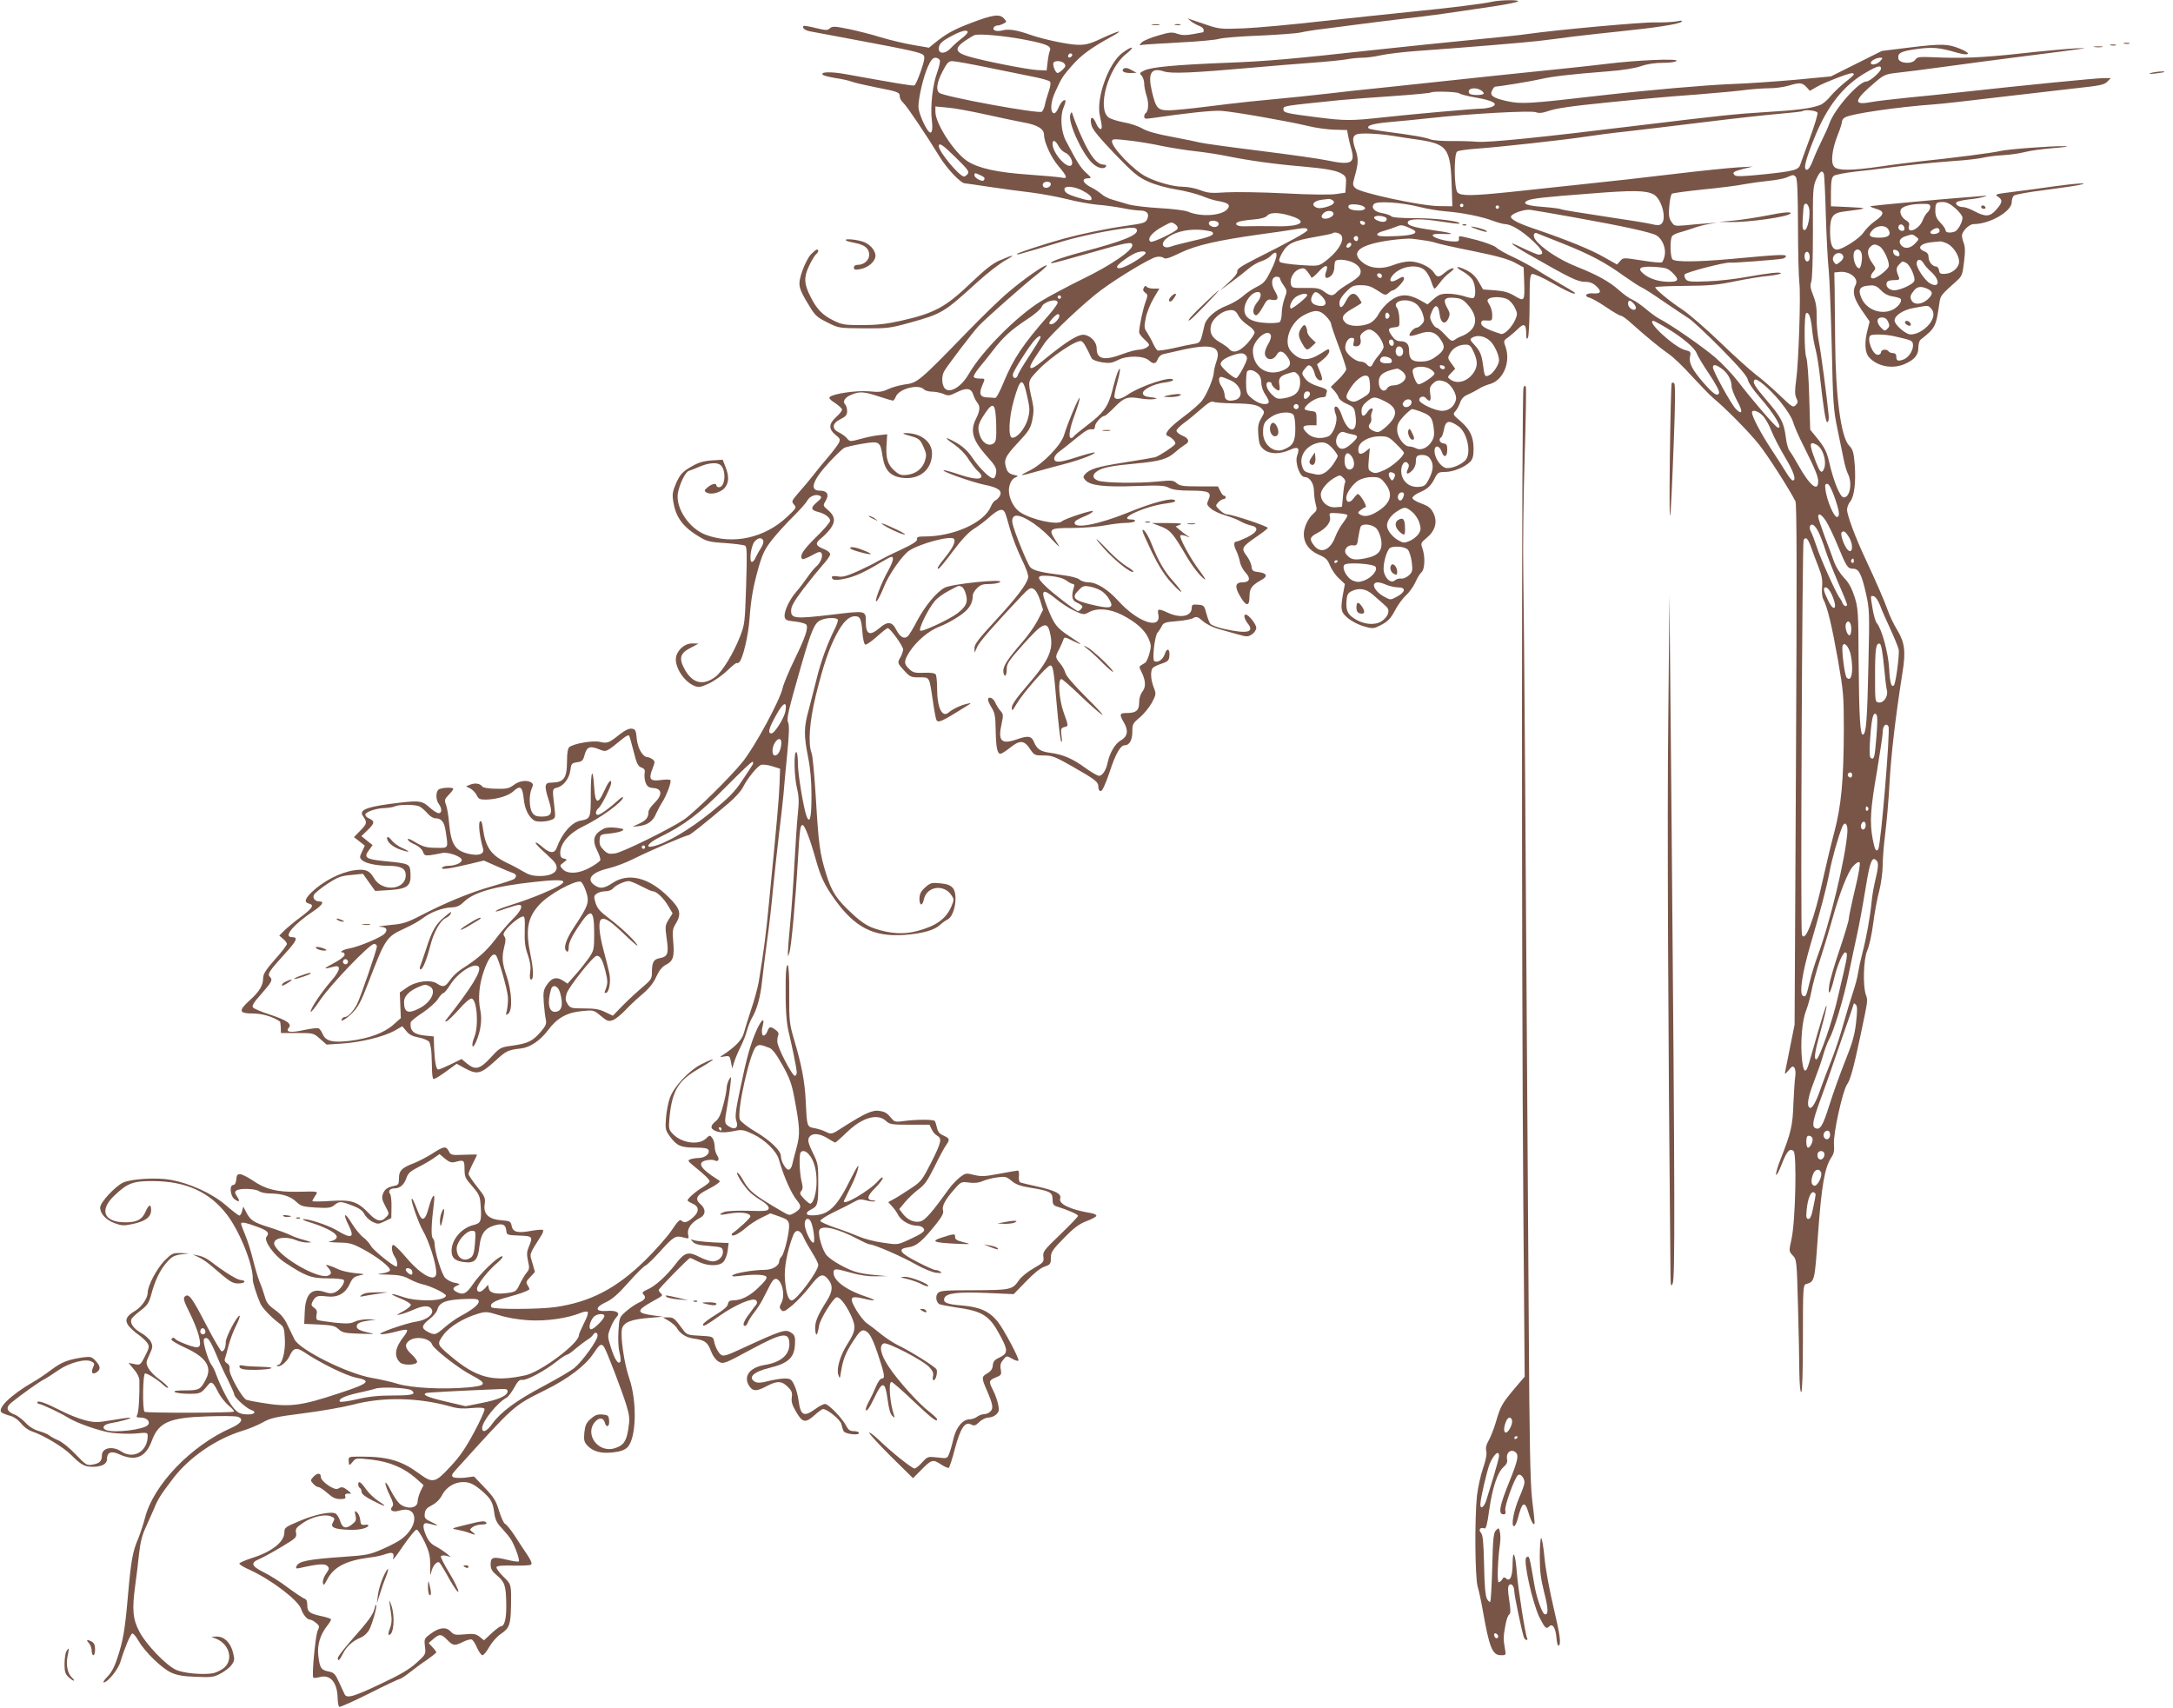 <?xml version="1.0" standalone="no"?>
<!DOCTYPE svg PUBLIC "-//W3C//DTD SVG 20010904//EN"
 "http://www.w3.org/TR/2001/REC-SVG-20010904/DTD/svg10.dtd">
<svg version="1.0" xmlns="http://www.w3.org/2000/svg"
 width="1280pt" height="1006pt" viewBox="0 0 1280 1006"
 preserveAspectRatio="xMidYMid meet">
<g transform="translate(0,1006) scale(0.1,-0.1)"
fill="#795548" stroke="none">
<path d="M8790 10050 c-50 -12 -253 -37 -485 -60 -110 -11 -344 -36 -520 -55
-176 -20 -383 -39 -460 -42 -132 -5 -144 -4 -215 20 -41 14 -84 28 -95 32
l-20 7 20 -17 c11 -9 32 -21 48 -27 15 -5 27 -16 27 -24 0 -8 -1 -14 -3 -14
-2 0 -29 -5 -60 -11 -44 -8 -66 -7 -92 2 -30 11 -45 10 -112 -10 -43 -12 -86
-30 -97 -40 -18 -18 -17 -19 5 -15 13 2 112 8 219 14 107 5 211 15 230 21 19
6 125 15 235 19 110 5 222 13 248 19 26 6 87 16 135 21 48 6 134 17 192 25 58
8 184 23 280 35 161 18 258 32 550 76 58 9 112 20 120 25 19 11 -101 10 -150
-1z"/>
<path d="M5723 9926 c-108 -41 -150 -65 -219 -121 l-32 -26 -93 16 c-52 9
-137 29 -190 45 -53 17 -138 38 -190 49 -83 17 -96 17 -111 4 -14 -13 -24 -12
-83 2 -36 9 -69 15 -72 12 -10 -10 7 -25 35 -31 15 -3 137 -26 272 -51 332
-62 387 -75 400 -90 9 -10 5 -33 -16 -94 -15 -44 -32 -82 -38 -84 -10 -4 -105
12 -409 67 -85 15 -148 13 -130 -5 4 -4 38 -13 75 -19 37 -5 80 -15 95 -21 16
-6 80 -21 145 -34 130 -25 138 -29 138 -54 0 -10 9 -26 21 -37 21 -19 134
-187 213 -316 44 -72 125 -158 150 -158 6 0 72 -10 146 -21 74 -11 185 -26
245 -33 61 -8 155 -25 210 -39 55 -14 136 -29 180 -33 44 -3 111 -13 148 -20
38 -8 83 -14 101 -14 40 0 57 -17 45 -47 -9 -25 -18 -28 -124 -43 -116 -16
-267 -48 -370 -76 -122 -34 -275 -85 -275 -90 0 -3 8 -3 18 0 34 9 159 46 258
76 93 28 266 64 375 77 32 4 49 1 54 -7 19 -31 -69 -68 -323 -135 -121 -32
-207 -64 -174 -65 7 0 107 27 222 60 221 63 250 69 250 45 0 -31 -126 -117
-286 -195 -88 -43 -203 -104 -255 -136 -142 -88 -345 -293 -422 -426 -45 -79
-116 -120 -144 -83 -16 23 -17 69 -2 97 16 30 166 227 203 267 41 44 264 241
344 304 35 27 61 52 58 54 -8 8 -135 -80 -226 -158 -47 -39 -155 -144 -241
-233 -287 -295 -293 -301 -372 -311 -28 -4 -71 -16 -95 -27 -36 -17 -54 -19
-115 -13 -73 6 -210 -14 -230 -34 -6 -6 6 -19 32 -35 22 -15 41 -32 41 -39 0
-7 -16 -27 -35 -44 -44 -40 -45 -70 -4 -104 29 -23 30 -28 19 -50 -7 -13 -36
-51 -64 -84 -29 -33 -67 -80 -86 -105 -19 -24 -56 -69 -83 -99 -45 -52 -46
-55 -30 -73 16 -18 14 -21 -39 -71 -133 -126 -319 -167 -481 -107 -98 37 -178
157 -164 245 9 52 44 125 64 131 10 3 38 14 63 25 55 23 103 27 124 10 35 -29
29 -131 -9 -131 -8 0 -15 5 -15 10 0 16 -26 11 -51 -10 -21 -17 -22 -21 -9
-30 24 -17 83 -3 108 25 26 31 28 69 5 126 l-16 41 -66 -4 c-51 -4 -79 -13
-123 -39 -49 -29 -61 -43 -84 -92 -21 -49 -25 -67 -19 -105 14 -99 57 -157
161 -218 38 -23 62 -28 148 -33 56 -4 107 -11 115 -15 11 -7 12 -49 6 -235 -7
-219 -8 -228 -36 -301 -41 -103 -103 -204 -144 -236 -74 -56 -138 -40 -185 49
-32 61 -23 90 38 121 l47 25 -38 1 c-40 0 -79 -31 -93 -72 -17 -55 39 -150
106 -178 25 -10 36 -9 84 13 31 14 81 49 111 78 30 29 55 48 55 44 0 -4 6 -2
14 4 21 18 54 155 61 256 9 120 21 187 54 305 25 84 37 108 84 167 30 37 85
97 122 133 36 36 73 77 80 91 15 28 55 42 77 27 10 -6 5 -16 -21 -37 -37 -32
-35 -45 6 -56 40 -9 73 -33 73 -52 0 -9 -38 -54 -85 -99 -76 -75 -97 -109 -79
-127 3 -3 28 6 55 21 41 23 51 25 58 13 11 -17 -7 -59 -34 -81 -9 -8 -31 -34
-48 -59 -17 -25 -46 -63 -65 -85 -41 -46 -75 -118 -70 -149 3 -19 11 -23 62
-28 32 -4 62 -12 66 -19 12 -20 -7 -76 -70 -205 -32 -66 -64 -142 -70 -168
-16 -73 -163 -344 -235 -434 -73 -91 -281 -295 -345 -340 -83 -56 -364 -194
-407 -200 -35 -5 -45 -2 -68 21 -20 20 -25 34 -23 59 3 31 5 32 58 37 30 3 63
10 74 16 15 9 10 12 -33 18 -32 4 -59 2 -74 -5 -62 -32 -71 -67 -37 -134 11
-22 18 -45 16 -52 -3 -7 -29 -26 -58 -42 -66 -38 -135 -42 -164 -10 -18 20
-18 21 5 38 23 18 24 18 2 24 -15 3 -21 13 -21 32 0 57 52 117 135 157 101 49
235 146 235 171 0 6 -15 -3 -32 -20 -46 -42 -103 -83 -116 -83 -18 0 -14 26 5
41 17 15 73 126 73 147 0 27 -16 8 -42 -49 -36 -80 -52 -74 -58 23 -8 125 -20
101 -20 -39 0 -143 -1 -146 -61 -157 -51 -9 -109 -75 -139 -158 -13 -37 -40
-36 -85 3 -48 42 -55 31 -9 -12 21 -19 50 -46 65 -61 57 -53 24 -98 -71 -98
-41 0 -65 7 -95 25 -22 13 -67 38 -100 53 -93 45 -125 92 -140 200 -5 39 -10
51 -18 43 -11 -11 -1 -94 18 -158 10 -33 -22 -46 -82 -33 -83 19 -106 55 -118
185 -3 39 -11 85 -17 102 -11 30 -10 35 15 61 15 15 27 31 27 35 0 12 -75 8
-88 -5 -16 -16 -15 -60 3 -84 19 -26 19 -54 -1 -54 -9 0 -34 16 -55 35 -46 41
-59 42 -237 19 -137 -19 -178 -37 -154 -71 26 -37 24 -45 -14 -84 l-39 -40 32
-25 32 -25 -16 -35 c-15 -31 -16 -36 -1 -50 19 -19 83 -33 155 -34 75 0 103
-16 103 -55 0 -89 -141 -101 -188 -16 -25 44 -51 54 -114 45 -84 -12 -188 -66
-256 -133 -37 -38 -41 -56 -11 -64 32 -8 20 -27 -54 -82 -37 -27 -79 -63 -94
-78 l-28 -28 22 -19 c13 -10 23 -24 23 -30 0 -7 -31 -48 -70 -91 -54 -61 -70
-87 -70 -110 0 -44 -22 -80 -81 -133 -66 -60 -62 -76 22 -76 53 0 115 -18 158
-47 2 -1 4 -17 5 -35 l1 -33 96 0 c94 0 96 0 134 -34 l39 -34 90 6 c111 7 245
40 309 75 l47 27 23 -28 c16 -21 36 -31 72 -38 28 -5 56 -17 63 -26 6 -9 13
-44 14 -77 1 -34 3 -78 3 -98 1 -21 4 -40 7 -43 5 -5 44 19 108 67 l30 22 53
-29 c69 -36 89 -31 173 45 67 61 75 65 152 74 54 6 114 46 161 109 53 71 111
103 197 111 70 7 71 7 113 -28 37 -31 45 -34 71 -25 16 6 48 32 73 58 24 26
70 69 102 96 40 34 65 66 81 102 16 35 33 57 53 68 46 23 54 47 47 134 -6 66
-4 80 14 109 36 59 28 90 -43 159 -114 114 -235 144 -327 83 -51 -34 -76 -37
-108 -14 -51 35 -17 76 82 99 38 9 105 34 150 57 92 46 305 138 321 138 9 0
96 69 238 190 36 30 72 71 82 90 27 55 88 130 110 135 11 3 40 -1 65 -9 l45
-14 -3 -88 c-3 -86 -17 -239 -62 -699 -19 -198 -29 -274 -61 -470 -6 -33 -25
-105 -44 -160 -18 -55 -38 -119 -44 -142 -11 -39 -51 -81 -127 -130 -16 -10
-15 -11 13 -6 30 5 32 3 39 -33 l7 -38 12 39 c7 22 24 63 38 90 14 28 31 70
37 95 7 25 20 59 30 75 29 49 50 126 59 216 5 46 18 152 29 234 12 83 28 224
36 315 9 90 25 234 35 320 11 85 22 189 26 230 3 41 13 148 22 238 11 113 13
169 6 185 -11 23 -2 62 76 335 59 204 78 250 111 267 33 17 96 20 105 5 3 -5
-6 -32 -20 -59 -42 -84 -81 -191 -105 -291 -13 -52 -34 -133 -46 -180 -29
-104 -30 -149 -4 -280 14 -70 20 -142 20 -230 0 -126 -10 -167 -29 -118 -18
50 -51 247 -51 311 0 38 -4 67 -10 67 -15 0 -12 -146 5 -215 11 -46 12 -79 5
-145 -5 -47 -14 -177 -20 -290 -6 -113 -17 -272 -25 -355 -8 -82 -14 -161 -14
-175 l1 -25 8 25 c11 31 36 304 50 545 11 186 14 205 28 205 12 0 45 -87 76
-198 30 -107 52 -154 111 -237 121 -169 230 -225 415 -212 102 8 174 28 206
58 13 12 33 27 46 33 42 21 63 146 31 185 -13 16 -33 24 -74 28 -52 5 -58 3
-89 -24 -24 -21 -33 -38 -34 -64 -1 -44 17 -50 26 -7 16 77 118 93 163 24 15
-22 15 -27 0 -63 -32 -76 -91 -118 -206 -148 -76 -20 -156 -15 -245 15 -45 15
-79 37 -132 86 -93 85 -123 130 -155 234 -38 122 -45 176 -61 445 -8 132 -19
253 -25 268 -22 57 -13 185 24 338 44 178 76 274 122 362 39 74 73 107 109
107 31 0 37 -13 44 -94 3 -40 10 -71 17 -73 6 -2 37 19 67 46 31 28 60 51 65
51 15 0 91 -106 91 -126 -1 -10 -7 -30 -15 -44 -20 -34 -20 -35 21 -80 34 -37
40 -40 89 -40 63 0 58 8 80 -139 8 -57 18 -107 21 -112 11 -19 31 -10 173 79
36 22 36 23 6 16 -36 -8 -84 -31 -106 -50 -39 -35 -69 26 -69 142 0 38 -4 75
-8 81 -5 8 -29 12 -69 10 -53 -2 -65 1 -87 22 -33 31 -33 47 2 102 40 62 114
125 176 148 28 10 79 37 113 60 60 39 83 74 83 123 0 10 11 30 25 43 19 20 35
25 72 25 26 0 55 5 63 11 33 22 -283 -10 -326 -33 -48 -26 -114 -106 -162
-195 -23 -45 -48 -86 -56 -92 -21 -17 -45 -3 -67 40 -24 48 -51 51 -99 9 -57
-48 -80 -38 -80 38 0 66 3 66 -202 41 -215 -25 -238 -23 -238 24 0 25 17 55
71 127 40 52 92 116 115 142 24 26 44 54 44 63 0 10 -16 23 -40 32 -47 19 -50
34 -12 63 15 12 39 37 53 55 32 43 28 75 -14 111 -30 25 -30 26 -13 55 22 37
8 59 -36 59 -63 0 -41 63 61 172 36 38 73 74 84 80 10 5 58 16 105 24 104 17
107 15 121 -76 13 -79 44 -114 112 -124 103 -15 179 46 179 143 0 71 -69 122
-160 120 -17 -1 -10 -5 21 -14 63 -17 68 -21 90 -70 17 -38 17 -48 7 -81 -16
-46 -52 -74 -104 -81 -33 -4 -45 -1 -71 21 -43 36 -56 74 -51 152 l4 66 -45
-5 c-26 -2 -75 -12 -110 -22 -63 -17 -65 -17 -81 2 -8 11 -29 26 -45 34 -47
22 -45 54 4 79 33 16 41 26 41 48 0 15 -5 33 -11 39 -18 18 -3 42 36 58 48 20
73 19 161 -10 42 -14 80 -25 84 -25 4 0 12 11 18 26 21 45 132 73 164 41 7 -8
29 -14 48 -14 19 0 49 -6 67 -13 29 -13 36 -12 78 9 58 29 86 25 98 -14 5 -16
16 -37 23 -46 19 -22 17 -48 -6 -94 -37 -72 -22 -126 60 -219 51 -56 61 -73
58 -99 -2 -17 -8 -32 -15 -34 -17 -6 -80 54 -124 119 -27 40 -56 67 -92 88
-72 41 -83 38 -19 -6 31 -21 67 -56 86 -87 19 -29 43 -61 55 -71 55 -50 5 -60
-109 -21 -40 14 -81 25 -89 25 -31 -1 160 -69 236 -85 84 -17 109 -35 92 -67
-6 -10 -17 -22 -25 -25 -8 -3 -21 -20 -28 -38 -39 -94 -219 -175 -389 -175
-39 0 -47 -3 -45 -16 2 -12 -25 -29 -97 -63 -55 -25 -116 -56 -135 -67 -19
-12 -73 -38 -118 -59 -66 -29 -91 -36 -118 -30 -20 3 -34 2 -34 -4 0 -18 18
-21 71 -11 58 11 120 38 213 95 32 19 62 35 67 35 17 0 9 -30 -20 -83 -40 -70
-86 -193 -67 -178 8 7 26 43 41 80 26 70 110 191 150 217 65 43 247 91 264 70
12 -15 -6 -53 -53 -111 -41 -51 -49 -65 -38 -65 5 0 43 46 85 103 52 69 92
112 124 132 26 16 70 49 96 73 49 43 74 50 87 22 4 -8 17 -51 29 -95 12 -44
42 -122 67 -174 29 -59 44 -101 40 -115 -10 -40 -68 -117 -192 -251 -98 -106
-124 -140 -124 -162 l1 -28 15 34 c13 30 87 115 260 299 45 47 54 53 72 43 13
-7 28 -33 39 -67 l17 -56 -32 -63 c-18 -34 -58 -91 -89 -126 -86 -99 -113
-140 -113 -171 0 -15 5 -28 10 -28 6 0 10 17 10 38 0 33 11 49 98 147 111 124
139 138 155 75 27 -102 2 -163 -133 -319 -64 -74 -90 -112 -90 -130 0 -22 4
-19 29 24 34 59 179 225 197 225 17 0 21 -23 39 -234 9 -105 20 -200 25 -211
6 -13 7 -3 3 28 -5 43 -4 49 16 54 26 7 26 3 -4 88 -27 76 -35 195 -13 195 6
0 54 -42 107 -93 53 -51 112 -103 131 -116 19 -13 -19 30 -86 96 -75 75 -124
131 -128 148 -4 16 -18 42 -32 58 -29 35 -29 38 -4 85 10 20 21 45 24 55 5 16
10 15 58 -9 61 -30 56 -23 -25 30 -74 49 -87 67 -127 166 -43 107 -32 119 47
55 32 -27 82 -59 112 -73 52 -24 56 -24 84 -9 48 28 124 22 196 -15 82 -42
133 -87 156 -138 16 -37 17 -47 6 -88 -7 -26 -18 -50 -24 -55 -7 -4 -18 -11
-26 -16 -11 -7 -11 -13 2 -37 26 -52 28 -90 7 -117 -13 -16 -20 -41 -20 -66 0
-46 -18 -61 -74 -61 -42 0 -44 -8 -14 -59 26 -46 20 -80 -21 -103 -32 -18 -64
-72 -76 -128 -9 -46 -31 -80 -52 -80 -8 0 -45 22 -82 48 -73 54 -131 78 -206
88 -56 7 -78 22 -95 65 -14 34 -36 37 -100 14 -92 -32 -113 -10 -90 92 11 50
10 57 -7 76 -11 12 -24 34 -31 50 -12 27 -42 38 -42 15 0 -7 10 -29 22 -48 18
-29 22 -52 23 -130 2 -102 9 -140 28 -140 7 0 32 16 56 35 58 47 84 45 117 -5
26 -39 29 -40 82 -40 50 0 67 -7 171 -66 136 -78 151 -89 151 -121 0 -13 6
-23 14 -23 9 0 27 39 51 109 36 111 65 161 90 161 28 0 45 31 45 80 0 44 3 50
43 83 23 19 55 58 71 86 27 51 27 53 12 92 -19 48 -21 103 -3 117 7 6 31 17
53 24 32 11 40 18 42 42 5 44 -14 54 -27 13 -11 -33 -42 -53 -62 -41 -13 8 3
148 19 167 8 9 20 27 26 40 10 19 22 23 86 28 41 3 85 11 98 18 20 11 27 9 58
-18 19 -17 59 -37 92 -46 31 -9 83 -23 114 -32 53 -15 59 -15 83 1 14 9 25 26
25 38 0 21 -45 78 -62 78 -15 0 -8 -27 13 -54 40 -51 -6 -61 -143 -30 -37 8
-72 22 -78 29 -7 8 -17 36 -24 62 -12 45 -14 48 -49 51 -31 3 -37 0 -37 -17 0
-51 -63 -65 -139 -31 -58 27 -65 25 -58 -9 19 -94 -122 -47 -236 80 -62 68
-128 109 -176 109 -19 0 -42 7 -52 16 -10 9 -50 20 -91 25 -137 17 -182 28
-200 49 -18 22 -95 212 -104 258 -4 18 -1 32 9 40 26 22 132 -40 210 -122 64
-67 67 -68 37 -23 -47 72 -41 77 94 77 63 0 150 7 193 15 43 8 99 15 125 15
26 0 50 5 53 10 4 6 -5 10 -19 10 -94 0 81 80 207 95 40 5 55 11 48 18 -17 17
-127 -11 -281 -74 -172 -69 -310 -95 -310 -59 0 11 16 21 64 41 22 9 42 21 44
28 4 11 -166 -44 -183 -60 -25 -24 -181 10 -246 54 -46 31 -76 103 -63 154 5
23 18 42 32 49 23 11 23 11 -8 17 -20 5 -34 15 -40 32 -20 54 -12 73 64 155
66 70 76 86 87 137 9 46 9 69 -1 113 -27 119 -28 113 36 181 75 78 230 182
254 169 14 -7 24 -25 60 -100 4 -9 30 -19 60 -24 45 -7 59 -5 97 14 54 27 150
25 181 -3 26 -24 41 -21 52 8 6 15 20 27 37 30 15 3 55 12 88 20 194 45 253
27 220 -65 -8 -24 -15 -52 -15 -64 0 -29 -39 -125 -68 -164 -13 -18 -64 -63
-113 -99 -84 -63 -116 -102 -90 -111 23 -8 51 -37 43 -48 -10 -15 -94 -70
-117 -77 -11 -3 -93 -17 -182 -31 -160 -25 -206 -39 -233 -71 -11 -13 -10 -18
4 -34 28 -31 113 -41 294 -34 144 5 172 4 199 -11 23 -11 58 -16 126 -16 108
0 126 -9 105 -55 -11 -25 -10 -29 15 -51 15 -13 53 -31 85 -40 31 -9 71 -24
87 -34 17 -10 45 -21 63 -25 50 -10 42 -38 -20 -69 -29 -14 -58 -26 -65 -26
-17 0 -17 -24 1 -58 7 -15 16 -43 20 -62 3 -19 18 -47 32 -62 33 -34 26 -58
-16 -58 -43 0 -49 -24 -17 -79 36 -64 57 -66 57 -7 0 50 13 68 69 99 41 22 35
41 -15 47 -34 4 -39 8 -42 34 -2 16 -15 45 -30 64 -32 42 -27 51 59 110 35 24
65 47 67 52 3 9 -209 80 -239 80 -11 0 -31 12 -45 26 -25 24 -25 26 -8 45 9
10 23 19 31 19 7 0 13 5 13 10 0 6 -4 10 -9 10 -6 0 -16 12 -23 28 l-14 27
-111 0 c-95 0 -114 3 -132 19 -19 17 -29 18 -108 10 -116 -12 -321 -9 -355 5
-35 13 -36 36 -3 57 31 20 85 31 229 44 140 13 182 26 228 66 20 18 46 37 57
44 31 16 25 38 -14 54 -19 8 -35 21 -35 29 0 7 19 26 41 43 23 16 68 53 101
82 45 40 64 51 76 45 9 -4 60 -8 112 -9 111 -1 152 -8 174 -33 16 -17 15 -21
-5 -55 -17 -30 -21 -48 -17 -98 4 -51 9 -65 32 -85 34 -29 94 -30 154 -3 48
22 60 13 43 -33 -15 -40 15 -127 44 -127 30 0 55 -38 55 -83 0 -23 5 -58 10
-77 9 -32 8 -37 -15 -57 -30 -26 -55 -81 -55 -119 0 -53 30 -95 85 -120 44
-19 55 -29 69 -65 10 -24 33 -58 53 -76 l35 -33 -13 -70 c-9 -52 -9 -76 -1
-95 15 -32 75 -71 135 -87 45 -12 51 -11 95 12 37 20 54 37 78 82 16 32 46 73
65 90 20 18 45 53 56 78 11 25 27 51 36 59 20 16 23 91 6 140 -11 31 -10 34
24 62 51 42 66 94 41 146 -16 31 -28 41 -71 57 -31 11 -53 25 -53 33 0 8 19
23 43 33 48 21 67 39 91 88 15 28 21 32 59 32 47 0 115 28 146 59 16 16 21 34
21 77 0 71 -21 115 -78 164 -44 37 -45 40 -29 58 9 10 22 33 28 51 8 23 22 38
48 48 20 9 47 23 61 32 14 10 44 23 67 29 79 23 123 130 91 220 -12 33 -12 36
17 56 16 12 42 34 57 49 34 35 48 28 48 -26 0 -31 3 -38 10 -27 5 8 10 95 10
193 0 148 2 179 15 183 8 3 63 -21 122 -55 59 -34 115 -61 123 -60 18 0 17 1
-95 66 -44 25 -102 60 -130 78 -27 17 -86 49 -130 70 -44 20 -90 46 -101 57
-12 11 -64 30 -115 44 -113 28 -107 28 -105 7 1 -15 -6 -17 -43 -15 -56 5
-113 24 -112 37 1 6 26 9 58 7 86 -4 59 6 -61 23 -113 16 -150 28 -143 48 6
19 81 20 194 2 58 -9 107 -15 109 -12 13 13 -137 32 -256 32 -88 0 -139 4
-145 11 -5 6 -28 14 -50 18 -47 7 -71 31 -52 54 16 20 162 10 269 -17 43 -11
113 -23 155 -26 98 -8 213 -31 278 -56 28 -10 59 -19 70 -19 36 -1 99 -38 164
-99 59 -55 71 -81 35 -81 -8 0 -51 18 -97 40 -97 48 -73 24 45 -43 236 -135
282 -157 323 -157 29 0 48 -7 68 -26 34 -31 27 -46 -20 -42 -41 3 -56 -17 -19
-26 13 -3 57 -28 98 -56 40 -27 79 -50 86 -50 7 0 34 -19 60 -43 87 -78 172
-148 220 -181 26 -17 89 -77 139 -133 51 -55 107 -113 125 -128 72 -59 215
-204 269 -273 50 -62 180 -265 215 -335 8 -16 9 -430 3 -1552 l-8 -1530 -26
-130 c-14 -71 -28 -139 -30 -150 -3 -15 1 -12 20 10 21 25 26 28 35 15 6 -8 8
-31 5 -50 -3 -19 -8 -91 -11 -160 -4 -130 -14 -172 -76 -329 -16 -41 -28 -81
-26 -90 2 -8 16 17 31 56 32 82 49 102 72 83 20 -17 11 -412 -12 -518 -16 -72
-16 -72 7 -97 23 -24 24 -31 31 -297 4 -150 8 -326 8 -390 1 -72 5 -118 11
-118 6 0 10 112 10 315 0 292 1 316 18 321 52 16 51 13 71 294 21 289 39 393
79 453 14 20 18 40 15 75 -6 60 51 317 77 354 19 26 38 94 79 288 45 213 44
206 32 240 -19 55 -14 211 8 261 11 24 27 96 35 159 8 63 24 151 36 194 11 44
20 111 20 151 0 39 7 123 15 186 8 63 20 195 25 294 9 165 35 391 76 650 21
128 14 180 -31 255 -20 32 -44 83 -54 112 -22 62 -70 172 -136 313 -57 122
-105 251 -105 283 0 13 8 35 19 48 24 31 34 115 26 220 -6 72 -11 87 -34 111
-47 49 -79 293 -81 613 -1 113 -3 250 -3 305 l-2 100 29 3 c61 7 118 -38 96
-77 -20 -39 -11 -78 36 -147 l47 -68 -12 -48 c-20 -76 -16 -136 9 -163 50 -54
136 -70 208 -40 58 25 82 53 82 96 0 21 6 43 13 48 88 70 91 74 112 223 6 37
11 43 97 120 35 31 38 38 47 115 8 64 7 89 -3 115 -7 18 -11 40 -8 48 9 28 45
60 68 60 95 0 224 75 224 129 0 16 6 33 13 39 7 6 87 21 177 32 91 12 183 25
205 30 80 16 -15 11 -155 -9 -74 -11 -182 -25 -239 -32 -96 -12 -103 -14 -83
-27 30 -19 28 -35 -9 -77 -37 -42 -63 -44 -127 -10 -26 14 -56 25 -67 25 -27
0 -49 15 -41 28 3 5 35 13 70 17 36 3 78 11 93 16 23 7 20 8 -17 4 -25 -2 -81
-7 -125 -10 -105 -8 -506 -45 -525 -49 -8 -1 4 -8 28 -15 54 -15 54 -33 -3
-73 -25 -17 -56 -49 -70 -70 -23 -34 -123 -98 -154 -98 -28 0 -41 33 -41 106
0 88 15 110 82 118 144 18 148 21 33 26 l-110 5 0 84 c1 66 4 86 18 96 9 6 65
17 124 24 60 6 140 16 178 21 137 18 252 30 395 41 80 5 163 15 185 21 22 5
74 12 115 14 41 2 100 11 130 19 30 8 107 18 170 23 66 5 93 10 62 11 -74 2
-340 -18 -382 -29 -38 -10 -290 -42 -465 -60 -60 -7 -168 -20 -240 -31 -166
-24 -248 -25 -270 -2 -23 22 -14 102 20 188 14 34 25 69 25 78 0 9 8 21 19 26
40 22 312 61 521 76 47 3 213 22 370 41 157 18 363 42 458 53 149 16 177 21
195 40 l21 21 -42 0 c-44 0 -497 -45 -812 -80 -96 -11 -249 -26 -340 -35 -91
-9 -191 -21 -223 -27 -106 -20 -96 13 36 124 43 36 56 42 120 49 40 4 173 21
297 38 124 17 297 40 385 51 478 61 467 59 368 55 -51 -3 -195 -16 -320 -30
-229 -25 -351 -30 -518 -22 -80 3 -92 2 -103 -15 -20 -28 -96 -22 -100 8 -5
32 18 43 108 55 92 13 134 9 233 -20 79 -23 95 -7 22 22 -70 29 -108 30 -290
8 l-170 -21 -150 -75 -150 -75 -210 -20 c-115 -10 -284 -22 -375 -25 -153 -6
-498 -36 -785 -69 -405 -47 -455 -50 -537 -32 -86 19 -105 34 -88 65 6 12 14
21 18 21 23 0 217 32 267 44 63 15 179 29 401 46 80 6 154 18 189 30 37 13 84
20 131 20 44 0 76 5 80 12 9 14 -234 4 -411 -18 -66 -8 -167 -19 -225 -25 -58
-6 -249 -26 -425 -44 -176 -19 -450 -48 -610 -65 -159 -16 -326 -34 -370 -40
-74 -9 -239 -26 -480 -49 -55 -6 -170 -19 -255 -30 -85 -11 -181 -20 -212 -21
-69 0 -79 11 -103 113 -25 107 -4 141 72 116 42 -14 175 -8 503 21 118 11 283
24 365 30 83 6 174 15 204 20 30 6 74 10 97 10 24 0 71 6 106 14 35 8 133 20
218 26 265 19 631 49 715 59 44 5 136 17 205 26 69 8 190 22 270 30 200 20
353 43 365 57 7 8 -1 8 -30 2 -22 -4 -79 -7 -127 -6 -77 2 -580 -44 -748 -68
-36 -6 -184 -21 -330 -35 -146 -14 -386 -39 -535 -55 -538 -59 -674 -71 -915
-80 -295 -12 -442 -25 -481 -46 -27 -13 -28 -16 -14 -30 8 -9 15 -30 15 -47 0
-18 7 -50 14 -72 14 -40 11 -90 -5 -101 -5 -3 -9 -12 -9 -21 0 -13 8 -14 43
-9 198 29 362 47 412 43 73 -5 387 -60 505 -88 47 -12 119 -22 160 -23 l75 -2
6 -34 c4 -19 12 -56 20 -82 22 -80 -5 -92 -142 -63 -40 9 -217 34 -393 56
-177 22 -337 44 -356 49 -19 5 -94 20 -166 34 -89 16 -146 32 -175 49 -24 14
-74 31 -112 37 -37 7 -77 20 -88 29 -67 54 -2 289 103 372 58 46 41 53 -20 8
-82 -60 -157 -269 -133 -371 6 -27 11 -56 11 -64 0 -27 -20 -14 -35 23 -20 47
-39 33 -25 -17 7 -25 49 -75 137 -167 111 -115 137 -136 197 -163 40 -18 109
-37 164 -46 52 -8 120 -26 151 -38 31 -13 74 -27 96 -30 56 -10 73 -21 59 -42
-26 -44 -155 -55 -236 -21 -18 8 -93 17 -166 21 -73 4 -156 14 -185 22 -29 9
-71 21 -94 28 -23 6 -52 21 -65 33 -13 11 -39 29 -58 38 -54 27 -63 55 -18 55
19 0 17 4 -15 33 -32 29 -54 64 -119 189 -28 53 -34 143 -14 192 9 22 14 41
12 44 -9 9 -28 -11 -42 -45 -8 -19 -20 -33 -27 -30 -22 7 -19 65 8 124 38 84
43 92 99 156 53 61 111 104 231 170 84 46 51 40 -60 -11 -63 -30 -91 -37 -135
-36 -57 1 -204 32 -281 59 -78 28 -129 36 -164 26 -35 -9 -62 0 -51 18 4 6 14
11 22 11 9 0 24 5 35 11 20 10 20 11 3 30 -25 28 -65 23 -191 -25z m-23 -56
c0 -5 -16 -22 -36 -37 -20 -15 -48 -40 -62 -55 -32 -36 -72 -38 -72 -5 0 29
19 46 85 80 52 27 85 34 85 17z m343 -45 c124 -24 153 -38 141 -64 -4 -9 -10
-38 -13 -66 l-6 -50 -50 2 c-58 2 -326 55 -411 81 -78 23 -83 48 -22 90 24 16
50 32 58 35 26 10 181 -4 303 -28z m268 -98 c-13 -13 -26 -3 -16 12 3 6 11 8
17 5 6 -4 6 -10 -1 -17z m-775 -22 c3 -8 -4 -39 -15 -70 -27 -71 -42 -202 -32
-283 7 -60 0 -86 -19 -66 -23 26 -60 113 -60 144 0 54 29 179 56 238 17 38 29
52 44 52 11 0 23 -7 26 -15z m5539 -5 c-19 -21 -55 -27 -55 -10 0 12 31 29 54
30 18 0 18 -1 1 -20z m-5240 -41 c110 -22 231 -47 270 -55 38 -8 74 -19 79
-24 7 -7 4 -26 -6 -57 -9 -27 -20 -62 -23 -80 -3 -17 -12 -36 -18 -41 -18 -14
-575 88 -604 111 -21 16 -15 61 19 126 26 51 36 61 57 61 15 0 116 -18 226
-41z m434 27 c10 -12 8 -19 -8 -35 -12 -12 -26 -21 -31 -21 -13 0 -32 48 -24
61 8 14 50 11 63 -5z m4811 -30 c0 -18 -66 -76 -86 -76 -45 0 -188 -162 -218
-247 -7 -21 -28 -67 -45 -101 -17 -34 -41 -87 -52 -117 -13 -34 -26 -55 -36
-55 -22 0 -10 52 43 184 77 192 172 313 309 391 66 38 85 42 85 21z m-160 -34
c0 -4 -23 -25 -51 -46 -27 -22 -66 -58 -85 -81 -19 -24 -47 -48 -62 -53 -48
-20 -144 -32 -317 -42 -182 -11 -282 -22 -720 -75 -620 -76 -920 -106 -985
-100 -36 3 -105 5 -155 4 -49 0 -103 4 -119 10 -30 12 -103 25 -258 45 -54 7
-101 16 -105 19 -17 17 22 29 123 38 60 5 170 16 244 24 223 25 588 45 617 34
19 -7 37 -5 67 5 50 18 141 31 351 52 251 25 326 32 540 48 110 9 234 20 275
26 41 5 104 10 140 10 36 0 87 7 114 15 66 20 82 19 106 -7 l21 -23 42 24 c41
24 180 78 205 80 6 1 12 -3 12 -7z m-2199 -92 c10 -6 19 -15 19 -20 0 -13 -77
-13 -85 0 -16 27 28 40 66 20z m-125 -20 c5 -5 50 -17 99 -25 103 -18 135 -38
91 -55 -15 -5 -43 -10 -63 -10 -38 0 -411 -33 -573 -51 -192 -21 -225 -21
-391 0 -181 23 -199 27 -199 46 0 22 -11 20 330 55 52 5 193 16 314 24 120 8
221 18 224 21 10 9 158 5 168 -5z m-2791 -124 c83 -19 183 -39 223 -47 82 -14
122 -38 122 -74 0 -43 42 -134 86 -185 51 -60 55 -75 17 -66 -16 3 -100 11
-188 17 -190 13 -300 37 -367 80 -77 50 -188 221 -188 290 l0 32 73 -7 c40 -3
140 -22 222 -40z m4901 10 c3 -7 -17 -73 -44 -147 -27 -74 -53 -144 -57 -157
-10 -33 -35 -40 -216 -59 -120 -12 -162 -14 -171 -5 -16 16 -8 22 54 38 l53
13 -90 -5 c-49 -3 -218 -20 -375 -39 -157 -19 -397 -46 -535 -60 -137 -15
-331 -35 -430 -46 -224 -23 -288 -24 -309 -3 -21 20 -23 226 -3 241 6 6 57 13
112 17 130 9 523 52 645 71 52 8 158 22 235 30 77 9 284 33 460 55 176 22 378
44 450 50 71 6 132 13 134 16 11 10 82 3 87 -10z m-2496 -137 c30 -5 87 -14
125 -19 196 -28 210 -47 217 -300 l3 -95 -80 1 c-105 1 -461 78 -490 105 -18
17 -18 22 -6 66 22 78 24 107 7 157 -22 63 -20 85 6 95 25 9 134 4 218 -10z
m-1540 -29 c47 -6 126 -19 175 -30 50 -10 135 -24 190 -30 55 -6 143 -19 195
-30 129 -26 279 -47 435 -60 147 -13 210 -24 243 -46 20 -13 23 -22 20 -62
l-3 -47 -55 -8 c-33 -5 -153 -4 -301 4 -136 7 -292 9 -347 6 -88 -6 -108 -4
-152 13 -28 11 -74 20 -104 20 -54 0 -152 27 -216 60 -71 36 -200 170 -200
207 0 16 11 16 120 3z m-435 -30 c9 -17 27 -35 41 -40 27 -11 50 -58 35 -73
-25 -25 -111 71 -111 126 0 27 18 20 35 -13z m-603 -70 c69 -68 79 -81 68 -95
-7 -8 -16 -15 -21 -15 -27 0 -149 146 -149 179 0 24 24 8 102 -69z m5112 -97
c2 -10 8 -119 11 -243 4 -124 11 -268 17 -320 5 -52 13 -257 18 -455 7 -331
10 -370 34 -485 14 -69 31 -150 37 -180 6 -30 17 -68 25 -83 26 -53 11 -137
-25 -137 -22 0 -60 93 -87 211 -13 56 -26 82 -63 129 l-48 59 -6 199 c-3 109
-11 211 -17 226 -13 34 -13 253 -1 261 16 9 28 -25 35 -95 3 -36 13 -90 21
-120 8 -30 19 -100 25 -155 19 -173 33 -266 42 -271 7 -4 12 15 10 36 -9 99
-47 384 -58 437 -8 39 -14 104 -13 145 1 54 -4 87 -20 127 -17 43 -20 60 -12
80 6 16 10 134 10 292 -1 248 0 269 19 312 22 49 37 59 46 30z m-4969 -5 c25
-11 30 -19 19 -31 -10 -9 -54 15 -54 30 0 16 2 16 35 1z m4803 -10 c9 -9 12
-88 13 -287 0 -152 4 -303 8 -336 9 -71 -4 -468 -19 -576 -8 -58 -8 -83 1
-103 11 -22 10 -29 -4 -43 -15 -15 -22 -10 -94 59 -43 41 -106 96 -141 122
-35 27 -129 112 -210 190 -81 78 -180 164 -220 191 -75 49 -162 121 -162 133
0 4 78 7 173 8 144 1 192 5 297 27 69 14 158 29 198 32 39 4 72 11 72 15 0 10
-69 2 -205 -22 -60 -11 -162 -23 -225 -25 -98 -4 -118 -2 -129 11 -7 9 -11 22
-8 29 5 13 237 73 267 70 19 -3 277 17 308 23 12 2 22 9 22 15 0 12 -50 9
-330 -17 -192 -17 -322 -18 -338 -2 -14 14 -16 116 -3 136 4 7 23 17 42 22 19
5 53 16 77 24 24 9 67 21 95 26 l52 9 -60 -5 c-33 -2 -90 -7 -126 -11 -64 -5
-67 -5 -84 21 -14 21 -17 40 -12 93 3 36 10 69 16 72 6 4 88 15 183 25 95 9
205 23 243 31 39 7 104 16 145 20 41 4 89 13 105 20 39 17 39 17 53 3z m-4388
-42 c0 -18 -30 -30 -43 -17 -5 5 -6 14 -3 20 10 16 46 13 46 -3z m183 -37 c40
-21 57 -35 57 -51 0 -12 -27 -9 -83 9 -60 18 -77 30 -77 49 0 21 55 17 103 -7z
m3367 -24 c48 -25 80 -146 46 -174 -11 -9 -25 -9 -53 -2 -21 6 -148 26 -282
46 -134 20 -249 39 -255 42 -5 4 -52 10 -104 14 -97 7 -129 19 -96 37 26 13
98 21 374 42 249 20 325 19 370 -5z m-1891 -34 c20 -13 5 -29 -39 -41 -29 -8
-46 -8 -61 0 -27 15 -9 37 34 43 18 2 37 4 42 5 6 1 16 -2 24 -7z m3669 -48
c23 -20 42 -45 42 -55 0 -27 -26 -74 -45 -82 -28 -10 -55 -7 -55 8 0 7 -13 27
-30 44 -23 24 -30 41 -30 70 0 47 5 52 45 52 21 0 44 -11 73 -37z m-3486 11
c20 -12 5 -24 -29 -24 -44 0 -69 13 -58 30 7 11 66 7 87 -6z m588 6 c0 -5 -4
-10 -10 -10 -5 0 -10 5 -10 10 0 6 5 10 10 10 6 0 10 -4 10 -10z m2036 -16
c10 -39 -8 -129 -26 -129 -12 0 -14 13 -11 70 2 39 5 73 8 78 9 15 23 6 29
-19z m714 7 c0 -10 -7 -24 -16 -32 -9 -7 -22 -29 -30 -50 -22 -53 -95 -80 -79
-29 4 13 -1 22 -14 30 -26 14 -43 44 -35 64 8 20 55 34 122 35 45 1 52 -2 52
-18z m-2540 -1 c0 -5 -4 -10 -10 -10 -5 0 -10 5 -10 10 0 6 5 10 10 10 6 0 10
-4 10 -10z m440 -60 c292 -52 459 -89 488 -107 34 -21 56 -74 48 -117 -4 -19
-11 -38 -17 -41 -5 -4 -59 1 -119 11 -109 17 -109 17 -127 -4 l-18 -20 -80 45
c-75 43 -218 101 -400 163 -99 33 -145 57 -145 73 0 18 79 46 115 41 17 -2
131 -22 255 -44z m-1415 20 c0 -19 -51 -38 -66 -23 -7 7 -5 15 7 27 19 20 59
17 59 -4z m-237 -17 c82 -29 44 -56 -77 -56 -36 1 -88 1 -116 1 -27 0 -70 0
-94 -1 -46 -2 -66 15 -34 27 10 4 48 10 85 13 47 4 72 11 84 24 19 21 79 18
152 -8z m550 -10 c2 -7 -3 -15 -10 -18 -20 -8 -71 13 -63 26 9 14 67 7 73 -8z
m-992 -24 c10 -17 -12 -32 -35 -24 -29 9 -27 35 3 35 14 0 28 -5 32 -11z m865
-4 c-1 -15 -24 -12 -29 3 -3 9 2 13 12 10 10 -1 17 -7 17 -13z m-1116 -8 c11
-9 15 -19 10 -26 -10 -17 -146 -82 -157 -75 -25 16 8 57 77 93 47 25 46 25 70
8z m1408 -36 c18 -18 -23 -29 -117 -32 -71 -3 -100 -1 -103 8 -3 7 13 17 39
23 24 7 57 18 73 25 25 11 36 10 65 -2 19 -8 39 -18 43 -22z m2885 16 c2 -10
-3 -17 -12 -17 -18 0 -29 16 -21 31 9 14 29 6 33 -14z m-95 -8 c20 -32 1 -49
-52 -49 -60 0 -71 13 -40 46 27 28 75 30 92 3z m-3421 -4 c1 -10 -102 -67
-317 -175 -74 -38 -99 -55 -97 -68 3 -10 -17 -36 -50 -65 l-53 -49 65 48 c36
26 83 63 104 81 21 18 55 38 75 44 20 6 44 20 54 30 47 50 49 5 2 -87 -29 -59
-41 -73 -79 -92 -25 -12 -63 -37 -84 -56 -21 -19 -64 -44 -95 -56 -67 -25
-123 -74 -132 -116 -24 -104 -23 -103 -63 -110 -20 -3 -75 -14 -120 -25 -46
-10 -88 -16 -94 -13 -6 4 -18 23 -27 43 -9 20 -25 48 -35 64 -17 24 -17 34 -7
84 6 32 27 83 46 115 l34 58 -34 0 c-19 0 -37 5 -41 11 -5 8 -10 6 -16 -5 -7
-13 -5 -21 8 -30 16 -12 16 -16 1 -57 -15 -41 -37 -145 -37 -176 0 -8 15 -28
33 -44 31 -29 31 -31 13 -45 -11 -7 -32 -14 -48 -14 -15 0 -57 -11 -94 -25
-109 -41 -154 -32 -154 32 0 36 -29 70 -68 80 -36 9 -104 -33 -252 -154 -76
-63 -93 -53 -42 23 15 23 39 59 54 81 34 51 241 246 335 315 106 78 288 187
323 194 17 4 36 2 44 -5 10 -9 33 -2 99 30 94 45 217 73 473 109 82 11 172 24
199 29 59 10 76 10 77 -4z m3723 -6 c0 -8 -12 -15 -27 -17 -31 -4 -37 12 -10
27 21 13 37 9 37 -10z m-4284 -6 c16 -16 -9 -28 -116 -52 -55 -13 -112 -27
-127 -33 -45 -17 -66 13 -30 45 40 36 114 57 190 54 40 -2 78 -9 83 -14z m759
-18 c25 -31 -25 -107 -106 -163 -28 -19 -38 -20 -137 -13 -59 4 -112 12 -118
18 -8 8 -3 24 15 56 32 54 64 69 197 92 52 9 96 18 98 21 10 9 39 3 51 -11z
m1302 -48 c164 -65 255 -114 363 -192 44 -31 91 -62 105 -68 14 -6 75 -45 135
-87 61 -41 126 -85 145 -97 19 -12 104 -91 188 -176 108 -110 154 -163 158
-185 3 -17 33 -60 67 -99 87 -98 144 -194 108 -181 -14 4 -158 172 -230 267
-33 43 -95 109 -138 146 -74 63 -262 194 -330 228 -17 9 -52 35 -78 57 -26 22
-61 46 -78 54 -18 7 -54 33 -82 58 -53 48 -128 90 -250 138 -102 41 -207 110
-242 160 -15 22 -8 45 11 36 6 -3 73 -29 148 -59z m2084 39 c19 -14 19 -15 -5
-40 -26 -28 -59 -34 -79 -14 -22 22 -13 45 21 56 44 14 41 14 63 -2z m-3286
-11 c0 -8 -4 -15 -9 -15 -13 0 -22 16 -14 24 11 11 23 6 23 -9z m390 -11 c25
-3 56 -10 70 -15 14 -5 111 -27 217 -48 138 -28 206 -47 244 -67 l54 -29 3
-84 c4 -116 2 -119 -56 -84 -35 21 -64 29 -116 33 l-70 5 -26 45 c-18 32 -39
52 -73 69 -60 29 -73 21 -17 -10 23 -13 48 -36 56 -51 16 -31 19 -94 4 -103
-5 -3 -30 1 -55 10 -25 8 -68 15 -95 15 -41 0 -55 -5 -85 -31 l-36 -32 -48 27
c-69 37 -118 35 -173 -7 -24 -18 -54 -52 -67 -76 -15 -28 -36 -48 -57 -57 -46
-19 -113 -18 -136 3 -32 28 -22 51 37 84 30 17 55 33 55 35 0 3 -7 16 -16 29
-24 37 -50 32 -74 -15 -23 -46 -40 -52 -40 -14 0 17 14 40 39 65 34 35 44 39
88 39 39 0 60 -7 97 -31 43 -29 48 -30 65 -15 10 9 21 16 26 16 14 0 65 52 65
67 0 17 -6 16 -41 -4 -32 -19 -49 -11 -33 15 39 62 153 84 199 38 13 -13 29
-42 36 -65 7 -22 15 -41 19 -41 4 0 18 16 32 35 14 20 40 47 59 60 21 16 27
25 17 25 -9 0 -30 -11 -46 -25 -37 -31 -46 -31 -67 1 -22 33 -89 64 -142 64
-23 0 -66 -9 -95 -21 -66 -26 -131 -22 -176 11 -84 62 -29 109 159 135 52 7
108 11 124 9 17 -2 50 -6 75 -10z m3081 -19 c36 -19 69 -70 69 -106 0 -35 -40
-70 -82 -72 -27 -2 -34 2 -36 21 -2 12 -10 22 -17 22 -22 0 -45 29 -45 56 0
17 -8 27 -25 34 -46 17 -24 46 40 53 22 2 46 4 53 5 7 1 26 -5 43 -13z m-3511
-4 c0 -12 -20 -25 -27 -18 -7 7 6 27 18 27 5 0 9 -4 9 -9z m3110 -11 c26 -14
63 -95 55 -120 -7 -21 -71 -70 -92 -70 -18 0 -16 20 3 41 14 16 14 20 -5 46
-30 41 -36 77 -16 97 19 19 29 20 55 6z m-105 -41 c8 -24 -2 -89 -13 -89 -26
0 -46 83 -25 103 13 14 32 7 38 -14z m223 -3 c3 -13 -1 -17 -14 -14 -11 2 -20
11 -22 22 -3 13 1 17 14 14 11 -2 20 -11 22 -22z m-4440 2 c-2 -6 -32 -29 -67
-50 -60 -36 -101 -48 -101 -29 0 10 52 51 95 74 35 19 78 22 73 5z m3912 -24
c0 -15 -6 -24 -15 -24 -15 0 -21 40 -9 53 12 11 24 -3 24 -29z m197 9 c4 -10
-2 -23 -17 -35 -23 -18 -25 -19 -37 -2 -8 12 -9 22 -2 35 12 23 47 25 56 2z
m-2892 -37 c41 -18 60 -48 45 -75 -5 -11 -34 -33 -63 -50 -29 -17 -62 -40 -72
-51 -23 -26 -39 -25 -76 3 -26 19 -43 22 -110 21 -75 -1 -80 0 -85 22 -8 33
16 77 50 89 24 8 31 6 46 -13 10 -12 21 -28 23 -35 3 -7 20 5 44 32 41 46 62
45 43 -3 -12 -33 4 -44 31 -20 11 10 19 30 19 49 0 17 3 35 7 38 11 12 62 8
98 -7z m3366 -7 c6 -12 26 -34 44 -50 54 -48 51 -99 -5 -69 -30 16 -80 89 -80
117 0 29 25 31 41 2z m-102 2 c23 -13 55 -85 47 -106 -7 -20 -82 -54 -117 -55
-31 0 -54 23 -45 45 3 10 19 15 42 15 30 0 35 3 29 18 -17 40 -17 54 0 72 21
23 21 23 44 11z m-1379 -56 c43 -41 39 -55 -16 -55 -59 0 -114 16 -150 45 -44
35 -25 48 63 43 64 -4 78 -9 103 -33z m-1710 -21 c0 -17 -22 -14 -28 4 -2 7 3
12 12 12 9 0 16 -7 16 -16z m-600 -15 c0 -6 10 -25 22 -41 20 -30 21 -32 4
-77 -9 -25 -16 -65 -16 -87 0 -23 -6 -46 -12 -51 -7 -5 -46 -8 -85 -5 -82 5
-123 30 -123 77 0 49 42 105 80 105 23 0 21 -31 -5 -61 -26 -32 -30 -69 -8
-76 7 -3 25 18 40 46 25 46 31 50 55 45 37 -7 43 10 18 51 -26 42 -21 85 10
85 11 0 20 -5 20 -11z m3540 -69 c18 -19 41 -32 69 -36 23 -4 44 -10 47 -15
10 -16 -18 -51 -53 -66 -68 -28 -151 5 -179 73 -22 53 -8 70 59 73 20 1 38 -8
57 -29z m275 8 c32 -15 32 -33 -2 -63 -35 -30 -78 -32 -93 -5 -11 21 -8 32 18
63 18 20 41 22 77 5z m-3569 -43 c34 -34 28 -61 -11 -57 -44 5 -61 25 -47 57
15 32 26 32 58 0z m-86 6 c0 -12 -90 -84 -97 -78 -12 13 9 57 35 71 30 17 62
21 62 7z m-1450 -11 c0 -5 -4 -10 -10 -10 -5 0 -10 5 -10 10 0 6 5 10 10 10 6
0 10 -4 10 -10z m2397 -46 c70 -80 52 -152 -47 -188 -8 -3 -23 -11 -32 -18
-15 -11 -23 -6 -56 30 -21 23 -44 42 -50 42 -6 0 -18 13 -27 30 -14 27 -14 34
0 66 19 46 39 39 45 -17 6 -53 33 -66 52 -24 10 23 9 32 -5 57 -31 55 -20 70
48 63 31 -3 47 -12 72 -41z m233 33 c14 -7 33 -29 43 -49 16 -33 16 -40 3 -70
-20 -46 -65 -91 -85 -85 -81 26 -116 44 -116 62 0 16 6 20 33 17 31 -2 32 0
32 33 0 20 -8 47 -17 61 -14 22 -14 27 -2 35 20 13 80 11 109 -4z m-2650 -20
c0 -7 -22 -38 -48 -68 -158 -179 -212 -261 -271 -403 -20 -50 -42 -91 -49 -90
-7 1 -27 2 -46 3 -42 1 -51 21 -31 68 19 45 20 43 -14 43 -17 0 -32 4 -35 9
-4 5 12 31 34 58 22 26 58 71 80 100 60 78 106 120 197 180 45 29 85 63 88 74
11 32 95 56 95 26z m2113 -8 c15 -11 32 -38 38 -60 11 -34 10 -41 -6 -59 -10
-11 -23 -20 -30 -20 -16 0 -50 -38 -41 -47 3 -4 29 1 56 11 62 22 99 11 130
-40 26 -40 17 -61 -38 -99 -26 -18 -50 -25 -84 -25 -52 0 -68 15 -68 67 0 36
-16 53 -51 53 -19 0 -34 9 -48 29 -29 40 -26 49 12 53 31 3 32 4 30 51 -1 26
-7 54 -13 62 -37 44 62 65 113 24z m1281 2 c10 -11 15 -25 11 -30 -10 -17 -45
6 -45 29 0 25 12 25 34 1z m1750 -27 c23 -23 19 -58 -10 -94 -32 -37 -73 -60
-110 -60 -28 0 -94 57 -94 82 0 30 51 63 113 74 87 16 84 16 101 -2z m-4078
-45 c8 -16 32 -40 54 -54 22 -14 40 -33 40 -43 0 -10 -20 -39 -43 -65 -46 -49
-83 -61 -107 -32 -6 8 -32 26 -56 40 -47 27 -61 56 -50 101 9 33 51 72 90 83
40 10 54 5 72 -30z m513 0 c17 -17 31 -37 31 -44 0 -7 20 -67 45 -133 25 -66
45 -127 45 -136 0 -9 -21 -37 -46 -61 l-45 -44 20 -22 c12 -13 23 -31 27 -42
3 -10 25 -27 49 -37 39 -17 43 -22 49 -64 17 -113 -42 -115 -80 -3 -8 25 -22
48 -30 51 -16 6 -18 -12 -5 -47 14 -36 -15 -116 -46 -128 -42 -16 -90 -10
-117 14 -40 36 -38 52 9 52 l40 0 0 40 c0 35 -3 40 -25 43 -50 6 -54 11 -34
33 24 27 67 49 94 49 11 0 20 4 20 9 0 5 3 16 6 24 4 11 -9 19 -50 31 -34 10
-62 26 -75 42 -26 33 -26 36 -2 65 15 19 21 21 34 11 8 -7 17 -26 21 -42 5
-29 30 -49 43 -37 3 4 -2 25 -12 49 l-17 42 36 29 c20 16 36 37 36 48 0 17 -5
16 -46 -11 -79 -50 -127 -47 -179 10 -48 53 -7 169 74 213 64 34 93 33 130 -4z
m376 1 c0 -7 -6 -15 -12 -17 -8 -3 -13 4 -13 17 0 13 5 20 13 18 6 -3 12 -11
12 -18z m-1945 -2 c0 -16 -31 -48 -47 -48 -19 0 -16 10 9 37 24 25 38 30 38
11z m4882 -33 c9 -21 9 -29 -4 -41 -14 -15 -18 -14 -37 5 -30 30 -28 61 4 61
18 0 29 -8 37 -25z m-1300 -40 c90 -54 164 -117 173 -148 4 -12 36 -66 72
-119 40 -60 63 -103 59 -113 -9 -23 -34 -6 -93 62 -65 75 -86 116 -78 153 6
27 4 30 -32 39 -63 18 -229 171 -184 171 5 0 42 -20 83 -45z m-1724 -21 c24
-17 52 -64 52 -88 0 -8 -13 -30 -28 -48 -16 -18 -31 -41 -35 -50 -8 -22 -21
-23 -37 -3 -7 8 -23 15 -35 15 -25 0 -70 32 -86 62 -15 27 6 78 32 78 16 0 18
-5 13 -25 -5 -20 -3 -25 14 -25 23 0 33 19 25 48 -3 13 3 25 18 36 29 20 39
20 67 0z m-612 -19 c3 -8 -3 -31 -15 -50 -24 -42 -27 -68 -7 -84 17 -14 43 -5
57 20 14 26 34 24 58 -7 29 -37 26 -61 -10 -80 -95 -49 -189 6 -189 111 0 60
89 136 106 90z m3669 -5 c106 -24 110 -26 113 -47 5 -33 -24 -80 -57 -91 -33
-12 -41 -7 -41 20 0 11 -7 18 -19 18 -11 0 -23 5 -26 10 -10 16 -45 12 -45 -5
0 -8 -8 -15 -19 -15 -30 0 -66 92 -44 113 9 10 90 8 138 -3z m-5028 -13 c-3
-7 -32 -55 -65 -105 -34 -51 -64 -101 -67 -113 -8 -23 -31 -20 -29 5 2 17 69
126 117 189 28 36 54 50 44 24z m2652 -17 c26 -26 51 -82 51 -113 0 -24 -34
-76 -56 -86 -28 -13 -29 -12 -39 64 -8 58 -18 80 -54 118 -22 24 -23 29 -11
37 31 20 77 11 109 -20z m-569 -11 c0 -24 -23 -21 -28 4 -2 10 3 17 12 17 10
0 16 -9 16 -21z m470 -51 c25 -54 25 -85 1 -122 -35 -53 -96 -71 -137 -42 -19
14 -19 15 4 39 l24 25 -23 32 c-22 29 -22 33 -8 58 17 32 53 52 92 52 23 0 31
-7 47 -42z m-415 2 c0 -16 -6 -26 -18 -28 -19 -4 -32 20 -23 44 9 25 41 13 41
-16z m-925 -25 c10 -12 7 -25 -17 -72 -16 -31 -34 -58 -40 -60 -14 -5 -93 65
-93 82 0 17 23 35 67 51 50 17 68 17 83 -1z m858 -27 c3 -15 -4 -18 -32 -18
-34 0 -47 15 -29 34 13 13 58 1 61 -16z m313 -43 c-1 -15 -24 -12 -29 3 -3 9
2 13 12 10 10 -1 17 -7 17 -13z m1630 -6 c35 -24 59 -68 59 -104 0 -15 15 -53
32 -85 36 -64 32 -89 -7 -49 -27 27 -135 223 -135 245 0 20 17 17 51 -7z
m-1713 -5 c12 -8 22 -19 22 -24 0 -15 -82 -69 -96 -63 -8 3 -19 23 -26 45 -10
33 -9 41 3 49 22 14 72 11 97 -7z m-170 -10 c12 -8 22 -24 22 -34 0 -24 -37
-50 -72 -50 -15 0 -31 -7 -36 -16 -16 -29 -47 -13 -50 27 -4 49 23 71 108 88
3 1 16 -6 28 -15z m-850 -14 c15 -14 22 -33 22 -56 0 -21 10 -50 25 -71 26
-40 25 -53 -6 -53 -25 0 -57 16 -86 43 -19 17 -23 31 -23 82 0 34 3 65 7 68
12 13 39 7 61 -13z m237 -6 c11 -11 15 -30 13 -57 -4 -48 -32 -73 -95 -83 -38
-6 -45 -3 -73 24 -32 32 -40 72 -15 72 8 0 15 -4 15 -9 0 -13 29 -41 42 -41 6
0 8 13 4 34 -7 37 4 52 51 66 40 12 40 12 58 -6z m419 -20 c3 -9 6 -33 6 -54
0 -35 -4 -40 -46 -65 -39 -23 -50 -25 -70 -16 -31 14 -30 27 2 77 40 61 95 91
108 58z m-816 -14 c65 -29 82 -102 27 -116 -40 -10 -60 -1 -61 27 -1 15 -8 37
-17 50 -20 28 -22 59 -4 59 6 0 31 -9 55 -20z m3238 -125 c38 -47 68 -94 75
-118 6 -22 34 -88 64 -146 67 -134 85 -178 85 -207 0 -65 -51 -23 -117 96 -20
36 -43 73 -51 83 -9 10 -19 47 -23 83 -11 86 -27 116 -115 219 -70 82 -82 103
-68 118 12 12 85 -50 150 -128z m-1973 116 c34 -13 71 -75 63 -107 -10 -39
-42 -64 -81 -64 -42 0 -135 44 -135 64 0 20 27 27 40 10 22 -26 32 -15 25 25
-5 32 -3 43 14 60 23 23 38 25 74 12z m-2462 -87 c16 -72 16 -84 3 -133 -17
-58 -65 -114 -93 -109 -23 5 -18 118 10 217 39 139 54 144 80 25z m1659 1 c-7
-8 -16 -15 -21 -15 -14 0 -11 38 4 43 20 7 31 -11 17 -28z m450 -30 c77 -39
77 -86 -1 -154 -31 -26 -41 -30 -62 -22 -33 13 -42 28 -27 46 7 8 10 23 7 34
-2 10 0 25 4 34 15 27 -8 29 -25 2 -22 -33 -36 -32 -36 4 0 20 9 37 31 55 38
32 47 32 109 1z m155 -4 c0 -22 -32 -38 -46 -24 -9 9 -9 16 1 28 15 19 45 16
45 -4z m-665 -26 c0 -8 -7 -15 -15 -15 -8 0 -15 7 -15 15 0 8 7 15 15 15 8 0
15 -7 15 -15z m-1782 -101 c2 -83 0 -103 -13 -114 -28 -23 -68 -1 -83 45 -16
48 -12 67 29 128 50 75 63 63 67 -59z m2504 70 c55 -21 65 -34 73 -94 5 -38 3
-56 -11 -79 -22 -38 -64 -57 -92 -42 -12 6 -30 11 -40 11 -32 0 -72 55 -72 99
0 30 8 46 38 79 22 23 44 42 50 42 6 0 31 -7 54 -16z m2011 -22 c15 -15 38
-55 51 -89 13 -33 49 -103 80 -155 53 -88 69 -138 46 -138 -6 0 -23 21 -38 46
-15 25 -56 89 -91 142 -59 90 -111 189 -111 212 0 20 37 9 63 -18z m-2765 6
c7 -7 12 -41 12 -83 0 -78 -14 -102 -72 -124 -56 -21 -118 31 -118 100 0 52 7
66 49 94 39 27 108 34 129 13z m973 -69 c50 -35 76 -150 45 -195 -21 -29 -89
-58 -121 -50 -30 8 -65 60 -65 99 0 37 28 35 42 -3 13 -40 33 -33 33 11 0 28
-4 35 -22 37 -23 3 -31 26 -14 36 5 3 12 23 16 43 10 57 29 61 86 22z m-628
-47 c41 -7 41 -16 -3 -56 -39 -35 -64 -39 -82 -12 -23 33 9 94 41 80 9 -4 28
-9 44 -12z m261 -57 c25 -24 46 -48 46 -52 -1 -21 -70 -82 -116 -102 -43 -19
-55 -21 -74 -11 -21 11 -22 17 -17 77 l6 64 -26 -21 c-30 -23 -46 -15 -41 21
5 37 62 69 124 69 48 0 56 -3 98 -45z m-372 -29 c15 -17 27 -36 28 -42 0 -6
-14 -30 -30 -53 -32 -43 -64 -62 -96 -56 -70 14 -73 16 -84 49 -18 56 19 116
85 135 41 12 65 4 97 -33z m2849 24 c40 -22 64 -111 39 -150 -11 -19 -21 -8
-42 45 -43 111 -42 129 3 105z m-2743 -63 c20 -24 24 -63 8 -76 -23 -19 -46 3
-46 44 0 44 16 58 38 32z m466 -19 c22 -31 20 -66 -6 -118 -21 -41 -27 -45
-63 -48 -51 -3 -91 28 -100 78 -7 43 16 83 36 63 10 -10 10 -18 1 -38 -14 -30
0 -33 28 -5 11 11 20 33 20 48 0 36 6 42 41 42 17 0 34 -8 43 -22z m-207 -93
c1 -5 -2 -17 -7 -25 -9 -13 -11 -13 -20 0 -15 23 -12 42 7 38 9 -2 18 -7 20
-13z m-303 -21 c9 -8 13 -21 9 -27 -4 -6 -9 -41 -12 -77 l-6 -65 -37 -3 c-47
-4 -88 32 -88 76 0 28 40 76 85 100 27 15 31 15 49 -4z m240 -25 c54 -64 43
-118 -34 -168 -49 -32 -84 -38 -110 -21 -13 9 -12 12 4 25 10 8 24 16 30 18
11 4 -32 77 -46 77 -3 0 -15 -12 -26 -27 -20 -27 -42 -25 -42 5 0 28 38 81 72
102 21 12 51 20 80 20 39 0 50 -4 72 -31z m2650 -81 c32 -90 36 -123 16 -123
-17 0 -56 90 -66 153 -5 34 -4 42 9 42 10 0 24 -26 41 -72z m-2534 10 c0 -7
-5 -20 -10 -28 -12 -20 -33 0 -24 23 7 20 34 23 34 5z m49 -104 c17 -14 36
-43 42 -64 10 -33 9 -43 -5 -65 -10 -15 -33 -33 -52 -41 -30 -13 -38 -13 -63
1 -37 19 -71 61 -71 89 0 29 25 64 64 87 40 25 48 24 85 -7z m-383 -17 c4 -3
-7 -23 -23 -44 -17 -21 -38 -60 -48 -86 -29 -78 -85 -101 -124 -51 -30 38 -26
51 18 74 52 26 83 65 75 96 -6 23 -4 24 45 21 28 -2 53 -6 57 -10z m2820 -36
c14 -22 46 -88 70 -147 51 -124 58 -134 90 -134 33 0 49 -30 75 -144 21 -94
22 -110 15 -415 -7 -329 -13 -412 -32 -418 -17 -6 -23 103 -26 442 -1 279 -3
305 -24 370 -16 50 -33 82 -62 112 -22 23 -47 63 -57 90 -9 26 -34 94 -56 151
-21 57 -39 110 -39 118 0 25 19 15 46 -25z m-2648 -44 c12 -13 24 -43 28 -68
9 -64 -17 -93 -95 -108 -62 -12 -85 -8 -110 23 -20 23 3 57 37 54 24 -3 27 0
33 46 4 26 10 54 13 62 9 23 69 17 94 -9z m2601 -15 c11 -21 30 -70 42 -108
12 -38 46 -124 75 -192 30 -68 54 -128 54 -133 0 -16 -20 -10 -27 9 -3 9 -11
24 -18 32 -20 27 -113 233 -134 300 -12 36 -26 73 -31 82 -15 26 -12 48 5 48
8 0 23 -17 34 -38z m181 -34 c34 -55 19 -117 -15 -65 -19 30 -35 83 -27 91 12
12 23 5 42 -26z m-6394 -23 c3 -8 -3 -27 -13 -42 -10 -15 -24 -40 -31 -55 -6
-16 -17 -28 -23 -28 -18 0 -5 97 16 120 21 24 43 26 51 5z m6170 -32 c9 -27
29 -80 44 -118 22 -55 26 -81 23 -121 -3 -31 0 -60 7 -74 24 -44 51 -157 86
-355 33 -189 35 -211 35 -415 -1 -299 -15 -447 -57 -605 -19 -71 -48 -193 -65
-270 -53 -243 -106 -381 -125 -331 -9 23 2 2311 10 2325 13 21 24 11 42 -36z
m-2373 -21 c9 -10 19 -43 23 -73 6 -50 4 -58 -17 -78 -13 -12 -33 -21 -45 -19
-12 2 -29 -3 -38 -11 -26 -22 -66 21 -66 69 0 39 16 96 33 118 15 19 91 15
110 -6z m2627 -68 c0 -8 -5 -12 -10 -9 -6 4 -8 11 -5 16 9 14 15 11 15 -7z
m-3040 2 c0 -3 -4 -8 -10 -11 -5 -3 -10 -1 -10 4 0 6 5 11 10 11 6 0 10 -2 10
-4z m221 -33 c18 -18 -18 -64 -64 -82 -30 -11 -42 -11 -68 -1 -35 15 -67 73
-50 93 12 16 165 7 182 -10z m-1819 -83 c15 -11 32 -20 39 -20 7 0 9 -8 4 -22
-14 -44 -11 -72 10 -83 44 -22 47 -26 34 -41 -6 -8 -15 -14 -19 -14 -11 0
-141 99 -187 143 -63 60 -58 71 24 64 44 -4 77 -14 95 -27z m1885 -25 c19 -8
51 -15 70 -15 46 0 42 -28 -9 -55 -37 -20 -38 -20 -74 0 -40 21 -69 58 -59 75
9 14 29 13 72 -5z m-2503 -11 c9 -3 21 -24 26 -46 13 -46 1 -71 -52 -112 -47
-35 -205 -109 -217 -101 -13 7 45 127 85 174 14 18 52 45 83 61 67 35 56 31
75 24z m821 -23 c16 -9 38 -31 48 -50 30 -50 13 -58 -75 -39 -135 30 -152 45
-102 94 21 22 31 25 62 19 20 -3 50 -14 67 -24z m4305 -23 c35 -76 18 -112
-19 -40 -30 61 -35 82 -16 82 9 0 24 -18 35 -42z m-2704 0 c20 -18 51 -45 67
-59 25 -21 29 -31 23 -53 -4 -15 -21 -35 -39 -46 -40 -25 -105 -19 -159 16
-41 26 -51 50 -46 110 2 29 9 42 28 51 44 22 85 16 126 -19z m2988 -63 c10
-28 38 -91 61 -140 23 -50 45 -104 49 -120 6 -28 -17 -201 -28 -212 -15 -15
-24 17 -28 99 -5 92 -43 233 -73 268 -7 8 -18 45 -24 81 -14 83 -14 81 6 77
10 -2 26 -24 37 -53z m-169 -138 c0 -20 -4 -38 -10 -39 -14 -2 -29 46 -22 67
12 29 32 10 32 -28z m-5 -146 c5 -20 10 -59 10 -88 0 -52 -13 -74 -32 -55 -12
12 -32 168 -24 189 9 23 33 -1 46 -46z m197 -70 c6 -67 14 -134 18 -148 8 -34
-19 -75 -48 -71 -22 3 -22 6 -22 158 0 158 5 195 28 188 8 -3 16 -47 24 -127z
m-6470 -268 c-7 -42 -64 -133 -83 -133 -23 0 -16 29 27 106 42 77 66 88 56 27z
m6426 -152 c-10 -124 -13 -138 -33 -126 -8 5 -9 38 -4 113 8 119 18 162 36
144 8 -8 8 -45 1 -131z m71 60 c12 -19 -45 -698 -60 -723 -12 -19 -21 -4 -33
60 -18 98 -14 174 25 397 18 110 34 214 34 231 0 39 19 59 34 35z m-6522 -106
c-4 -39 -20 -65 -37 -65 -20 0 -19 49 1 78 21 30 40 23 36 -13z m-168 -118
c-4 -7 -32 -50 -63 -96 -46 -69 -79 -101 -186 -188 -124 -100 -257 -179 -337
-198 -53 -13 -30 20 35 52 149 73 238 141 392 297 83 84 153 151 158 149 4 -3
4 -10 1 -16z m6476 -62 c0 -8 -4 -15 -9 -15 -13 0 -22 16 -14 24 11 11 23 6
23 -9z m-8438 -186 c12 -6 32 -24 46 -40 13 -16 34 -29 46 -29 36 0 53 -21 61
-75 16 -105 19 -100 -56 -99 -53 0 -75 6 -112 27 -49 29 -62 33 -51 16 3 -6
22 -17 41 -25 19 -9 38 -25 44 -40 8 -23 13 -25 47 -21 20 3 50 9 65 12 34 9
117 -20 117 -41 0 -17 -40 -34 -80 -34 -16 0 -32 -5 -36 -11 -8 -14 45 -6 163
22 l83 20 77 -34 c43 -19 86 -37 96 -40 20 -7 22 -21 5 -35 -7 -5 -65 -24
-128 -42 -128 -36 -276 -97 -420 -172 -86 -44 -105 -50 -185 -57 -50 -5 -76
-9 -58 -10 40 -1 50 -17 28 -41 -20 -22 -155 -78 -208 -87 -34 -5 -63 -23 -38
-23 6 0 11 -7 11 -15 0 -8 -30 -31 -67 -50 -62 -33 -61 -36 4 -19 44 12 38
-22 -15 -83 -60 -69 -122 -162 -122 -182 0 -8 26 23 57 70 64 93 290 329 317
329 9 0 16 -7 16 -15 0 -19 -96 -299 -117 -340 -20 -39 -53 -75 -69 -75 -7 0
-16 -4 -19 -10 -16 -26 22 -5 60 33 34 34 52 67 94 177 101 263 106 271 214
321 40 18 88 45 107 60 45 35 113 61 168 64 33 1 50 9 75 33 59 57 182 92 415
117 214 24 224 6 43 -70 -45 -19 -118 -46 -164 -60 -45 -14 -89 -30 -97 -35
-22 -15 -9 -12 55 10 32 11 64 20 72 20 28 0 11 -38 -38 -85 -28 -28 -75 -83
-105 -123 -52 -67 -99 -109 -199 -173 -22 -15 -52 -43 -65 -63 -28 -40 -40
-43 -75 -20 -39 26 -125 15 -178 -23 l-42 -29 3 -76 3 -75 -44 -39 c-54 -48
-143 -81 -256 -95 -102 -12 -143 -2 -161 41 -6 16 -18 31 -24 33 -7 3 -45 -2
-84 -10 -80 -18 -113 -13 -91 13 20 24 -12 45 -115 79 -47 15 -91 34 -96 41
-8 9 5 30 50 80 62 71 68 82 49 101 -15 15 -3 34 90 136 70 77 79 97 40 97
-53 0 10 75 130 155 49 33 63 55 34 55 -28 0 -44 20 -33 40 5 10 41 39 79 64
61 40 79 47 140 52 l69 7 36 -51 36 -50 83 5 c107 7 129 24 125 97 -3 59 -3
59 -157 74 -106 11 -120 21 -88 64 l22 30 -33 26 -33 27 36 35 c42 40 44 53 9
69 -14 6 -24 17 -22 24 6 16 64 36 113 37 22 1 49 5 60 10 29 13 123 12 147
-1z m8533 -8 c3 -5 1 -12 -5 -16 -5 -3 -10 1 -10 9 0 18 6 21 15 7z m-15 -100
c0 -23 -16 -36 -25 -21 -9 14 1 40 15 40 5 0 10 -9 10 -19z m-108 -42 c-10
-150 -104 -542 -177 -734 -14 -39 -35 -105 -45 -149 -21 -87 -23 -91 -41 -81
-21 14 -3 133 44 295 64 219 94 332 113 430 14 78 52 211 75 268 15 38 34 21
31 -29z m-7082 -89 c0 -5 -4 -10 -10 -10 -5 0 -10 5 -10 10 0 6 5 10 10 10 6
0 10 -4 10 -10z m7259 -87 c6 -12 3 -42 -9 -92 -10 -40 -22 -103 -25 -140 -8
-87 -32 -219 -55 -306 -10 -38 -21 -90 -25 -115 -3 -25 -17 -76 -30 -115 -13
-38 -38 -122 -56 -185 -17 -63 -49 -160 -71 -215 -22 -55 -51 -131 -64 -169
-27 -79 -51 -119 -64 -111 -19 12 -10 63 26 156 20 52 45 122 54 156 10 34 25
75 34 90 29 52 87 244 116 387 16 77 38 182 49 231 11 50 32 161 46 248 25
155 36 197 55 197 5 0 14 -8 19 -17z m-133 -165 c-20 -84 -36 -161 -36 -172 0
-10 -24 -91 -54 -180 -30 -88 -58 -183 -61 -211 -10 -70 8 -46 28 38 19 81 52
157 66 157 15 0 14 -19 -9 -118 -11 -48 -26 -109 -32 -137 -31 -142 -112 -375
-129 -375 -16 0 -9 45 26 170 19 68 35 133 34 144 0 18 -26 -65 -102 -333 -19
-68 -34 -62 -42 15 -11 98 0 231 23 289 11 28 25 79 32 115 6 36 31 126 55
200 24 74 54 176 68 225 43 155 91 278 122 312 18 20 33 29 39 23 5 -5 -5 -68
-28 -162z m-7475 -6 c22 -65 17 -83 -66 -208 -54 -80 -70 -134 -45 -149 6 -4
10 7 10 27 0 22 16 58 51 111 80 123 99 117 99 -34 0 -90 -2 -98 -30 -140 -17
-24 -52 -69 -79 -99 l-48 -54 -27 18 c-38 24 -66 17 -94 -24 -21 -31 -23 -44
-19 -105 3 -38 8 -83 12 -100 5 -25 1 -37 -30 -73 -48 -55 -75 -68 -165 -81
-72 -10 -74 -10 -129 -70 -65 -70 -91 -76 -141 -35 l-31 26 -63 -31 c-35 -17
-68 -31 -74 -31 -13 0 -21 42 -25 130 l-2 65 -52 5 c-66 7 -89 28 -84 77 0 7
32 33 71 58 38 26 79 62 90 81 12 19 26 34 31 34 6 0 24 22 41 49 45 73 144
135 168 106 19 -23 -45 -126 -193 -313 -7 -9 -6 -11 5 -7 9 4 41 35 73 71 34
39 64 64 73 62 32 -6 43 -161 16 -227 -21 -52 -11 -78 10 -28 28 63 37 132 25
188 -14 66 -7 149 21 229 25 73 53 111 71 93 15 -15 68 -200 71 -248 1 -22 -2
-56 -6 -75 -8 -31 -7 -33 8 -21 26 21 21 130 -9 219 -28 82 -30 113 -14 178 9
33 8 48 0 58 -9 11 -6 21 14 45 29 33 73 68 95 73 11 2 13 -15 11 -83 -2 -65
2 -99 18 -143 14 -41 19 -71 14 -102 -4 -30 -2 -44 6 -44 15 0 14 61 -4 145
-31 148 -18 221 54 298 53 58 201 140 240 134 8 -1 22 -26 32 -55z m326 28
c31 -16 61 -30 68 -30 22 0 64 -40 91 -86 l26 -44 -23 -36 c-21 -35 -22 -41
-12 -113 13 -88 7 -106 -41 -115 -37 -7 -46 -24 -46 -88 0 -32 -7 -42 -52 -80
-29 -24 -81 -72 -116 -107 l-62 -64 -44 21 c-34 17 -61 22 -124 22 -76 0 -83
2 -98 25 -14 22 -15 32 -6 63 13 40 157 222 177 222 21 0 34 -23 51 -89 15
-61 15 -74 -1 -115 -6 -14 -4 -17 6 -14 18 6 28 69 18 116 -4 20 -19 80 -33
132 -29 108 -33 178 -12 186 23 9 55 -14 145 -100 47 -45 75 -67 64 -51 -28
40 -94 101 -170 159 -49 37 -65 56 -75 88 -11 36 -10 42 7 54 10 8 33 14 51
14 17 0 38 7 45 17 16 19 66 42 92 43 9 0 43 -13 74 -30z m-1727 -445 c0 -8
-7 -15 -15 -15 -8 0 -15 7 -15 15 0 8 7 15 15 15 8 0 15 -7 15 -15z m481 -145
c43 -23 10 -94 -62 -130 -66 -34 -89 -24 -89 39 0 32 30 63 80 85 42 18 46 19
71 6z m768 -37 c21 -73 10 -113 -31 -113 -36 0 -45 55 -22 133 10 32 42 20 53
-20z m7634 -178 c-9 -76 -23 -123 -67 -232 -30 -76 -71 -191 -91 -255 -37
-118 -53 -145 -80 -134 -24 9 -18 42 29 171 24 66 51 140 59 165 8 25 43 124
76 220 34 96 61 176 61 179 0 3 5 0 12 -7 9 -9 9 -34 1 -107z m-153 -660 c0
-25 -23 -35 -35 -15 -10 16 2 40 20 40 9 0 15 -9 15 -25z m-104 -19 c6 -17
-12 -56 -26 -56 -6 0 -10 16 -10 35 0 25 4 35 15 35 9 0 18 -6 21 -14z m68
-85 c9 -14 -4 -41 -19 -41 -15 0 -24 19 -17 38 5 14 28 16 36 3z m-17 -117 c9
-24 -23 -85 -42 -78 -17 7 -19 31 -5 68 11 29 37 35 47 10z m-32 -130 c0 -5
-6 -39 -14 -76 -9 -48 -18 -68 -28 -68 -13 0 -15 10 -11 53 6 64 24 110 41
104 6 -2 12 -8 12 -13z"/>
<path d="M10400 8789 c-52 -10 -135 -23 -185 -28 l-90 -8 70 -1 c105 -2 331
30 350 49 14 14 -36 10 -145 -12z"/>
<path d="M7099 8277 c-81 -76 -117 -119 -88 -101 15 9 175 174 168 174 -2 0
-38 -33 -80 -73z"/>
<path d="M6896 8311 c-10 -11 -13 -22 -8 -25 9 -6 20 4 36 32 11 19 -9 14 -28
-7z"/>
<path d="M11222 8158 c3 -7 12 -14 21 -16 12 -2 15 1 11 12 -7 19 -38 22 -32
4z"/>
<path d="M7666 8129 c-21 -31 -20 -51 5 -93 24 -42 28 -43 58 -15 l22 21 -25
23 c-15 13 -26 32 -26 42 0 10 -4 24 -9 32 -7 10 -12 8 -25 -10z"/>
<path d="M8296 7525 c-7 -18 9 -55 24 -55 14 0 12 13 -4 44 -11 22 -15 24 -20
11z"/>
<path d="M7484 7555 c-11 -27 5 -65 26 -65 22 0 27 29 10 61 -13 23 -28 25
-36 4z"/>
<path d="M7726 7367 c-14 -21 -16 -31 -7 -40 17 -17 33 5 29 39 l-3 29 -19
-28z"/>
<path d="M8237 6998 c-23 -13 -21 -43 5 -68 31 -29 36 -26 34 25 -1 47 -12 59
-39 43z"/>
<path d="M8197 6733 c-14 -13 -6 -43 13 -53 17 -9 20 -8 20 13 0 26 -22 52
-33 40z"/>
<path d="M7990 6481 c0 -20 6 -30 20 -34 28 -7 34 8 14 38 -22 33 -34 32 -34
-4z"/>
<path d="M2280 5122 c0 -22 35 -52 77 -66 59 -20 66 -15 12 9 -22 10 -49 29
-59 42 -18 23 -30 29 -30 15z"/>
<path d="M2618 4659 c-50 -41 -74 -82 -107 -186 -16 -48 -32 -96 -36 -105 -4
-10 -3 -18 3 -18 12 0 36 58 57 141 20 78 58 146 90 161 13 6 26 17 29 24 7
18 7 18 -36 -17z"/>
<path d="M2767 4623 c-32 -19 -56 -37 -54 -40 3 -2 29 11 58 29 67 40 63 37
58 42 -2 3 -30 -11 -62 -31z"/>
<path d="M1990 4640 c8 -5 22 -9 30 -9 10 0 8 3 -5 9 -27 12 -43 12 -25 0z"/>
<path d="M2138 4613 c12 -2 30 -2 40 0 9 3 -1 5 -23 4 -22 0 -30 -2 -17 -4z"/>
<path d="M1860 4479 c0 -10 44 -23 61 -17 6 2 -5 9 -25 15 -20 6 -36 7 -36 2z"/>
<path d="M1772 4313 c-24 -8 -41 -17 -39 -19 4 -5 97 26 97 32 0 6 -11 4 -58
-13z"/>
<path d="M1683 4278 c-13 -6 -23 -15 -23 -20 0 -8 17 -1 50 22 20 13 1 12 -27
-2z"/>
<path d="M6788 9913 c12 -2 30 -2 40 0 9 3 -1 5 -23 4 -22 0 -30 -2 -17 -4z"/>
<path d="M6923 9913 c9 -2 23 -2 30 0 6 3 -1 5 -18 5 -16 0 -22 -2 -12 -5z"/>
<path d="M12513 9803 c9 -2 23 -2 30 0 6 3 -1 5 -18 5 -16 0 -22 -2 -12 -5z"/>
<path d="M12433 9793 c9 -2 23 -2 30 0 6 3 -1 5 -18 5 -16 0 -22 -2 -12 -5z"/>
<path d="M12338 9783 c12 -2 32 -2 45 0 12 2 2 4 -23 4 -25 0 -35 -2 -22 -4z"/>
<path d="M6617 9654 c-13 -14 5 -24 41 -24 l37 1 -25 14 c-28 16 -43 18 -53 9z"/>
<path d="M12670 9630 c-17 -6 -9 -7 25 -3 28 3 52 7 54 9 8 7 -54 2 -79 -6z"/>
<path d="M6305 9386 c-17 -41 65 -224 127 -285 31 -31 71 -41 83 -21 3 6 -2
10 -12 10 -32 0 -61 28 -97 93 -29 52 -70 147 -89 207 -4 12 -6 11 -12 -4z"/>
<path d="M11670 8840 c0 -5 7 -10 16 -10 8 0 12 5 9 10 -3 6 -10 10 -16 10 -5
0 -9 -4 -9 -10z"/>
<path d="M8618 8733 c7 -3 16 -2 19 1 4 3 -2 6 -13 5 -11 0 -14 -3 -6 -6z"/>
<path d="M8699 8710 c30 -11 57 -18 59 -15 6 6 -34 21 -78 29 -25 4 -20 0 19
-14z"/>
<path d="M4983 8644 c3 -4 27 -10 53 -15 58 -11 84 -33 84 -70 0 -32 -31 -59
-67 -59 -15 0 -23 -6 -23 -16 0 -13 7 -15 38 -9 39 7 78 36 87 66 10 31 -21
75 -65 93 -38 15 -120 23 -107 10z"/>
<path d="M4777 8562 c-15 -15 -38 -60 -51 -98 -28 -82 -25 -98 40 -204 34 -58
47 -69 107 -99 67 -34 68 -34 215 -35 137 -1 155 1 267 32 195 54 204 60 403
241 57 52 131 109 165 128 67 37 48 35 -39 -3 -37 -16 -87 -56 -161 -127 -155
-148 -217 -182 -423 -228 -77 -17 -136 -24 -220 -24 -106 0 -119 2 -172 28
-63 31 -97 66 -133 138 -39 76 -41 115 -10 181 15 32 33 62 41 69 15 13 19 29
6 29 -5 0 -20 -13 -35 -28z"/>
<path d="M6582 7863 c-6 -15 -20 -62 -30 -104 -24 -93 -51 -131 -148 -204 -40
-31 -76 -60 -79 -65 -3 -6 -10 -10 -16 -10 -17 0 -9 55 21 135 16 44 30 89 30
100 0 21 -70 -144 -92 -217 -18 -60 -123 -169 -200 -208 -74 -36 -66 -37 43
-6 46 13 122 33 167 45 87 23 178 58 170 66 -2 2 -45 -9 -96 -25 -110 -36
-142 -38 -142 -10 0 10 12 27 26 37 14 10 57 44 96 76 68 55 79 61 106 58 6
-1 12 7 12 17 0 19 38 62 56 62 5 0 31 23 58 50 57 59 79 66 153 53 30 -5 67
-7 81 -4 23 5 20 6 -18 11 -32 3 -46 10 -48 22 -4 23 64 57 129 65 27 3 49 10
49 14 0 29 -189 -32 -269 -87 -37 -25 -66 -31 -76 -15 -3 5 4 44 16 86 21 77
21 110 1 58z"/>
<path d="M9847 7803 c-3 -5 -8 -209 -11 -453 -5 -474 3 -433 24 124 8 208 9
321 2 328 -5 5 -12 6 -15 1z"/>
<path d="M8974 7775 c-11 -25 -12 -3419 -1 -4802 l8 -1022 -62 -73 c-72 -86
-80 -100 -108 -196 -12 -40 -31 -88 -42 -107 -14 -24 -19 -43 -14 -63 4 -20
-3 -54 -20 -103 -14 -40 -29 -112 -35 -159 -14 -134 -12 -476 4 -535 8 -27 22
-93 31 -145 38 -216 56 -260 106 -260 31 0 31 0 23 43 -9 51 -9 67 4 136 5 29
15 57 22 61 9 6 9 24 0 85 -9 57 -9 80 0 89 13 13 30 -8 30 -39 0 -23 46 -242
56 -268 3 -9 10 -17 16 -17 5 0 7 4 4 9 -10 16 -54 294 -61 386 -8 110 -24
148 -25 57 0 -76 -14 -110 -37 -91 -12 11 -17 10 -24 -4 -6 -9 -15 -17 -21
-17 -10 0 -6 131 8 228 3 23 3 54 -1 69 -6 25 -7 25 -23 9 -14 -14 -18 -46
-22 -216 -3 -109 -8 -201 -12 -205 -3 -4 -12 4 -19 17 -9 16 -15 78 -17 198
-3 136 -7 179 -19 192 -16 18 -3 34 21 25 9 -4 17 24 28 107 19 134 49 223 84
254 19 17 25 30 21 48 -6 34 18 58 44 44 28 -16 24 -43 -30 -177 -59 -145 -67
-193 -35 -193 12 0 15 6 11 22 -7 24 56 198 76 210 14 9 37 -18 37 -45 0 -10
-14 -50 -31 -88 -32 -75 -50 -169 -31 -169 6 0 16 19 22 43 26 103 42 111 65
32 9 -30 21 -57 26 -60 12 -8 12 -10 -6 142 -11 100 -16 330 -20 1048 -18
2821 -27 4123 -32 4395 -3 168 1 483 8 700 7 218 10 402 7 410 -5 12 -8 11
-14 -5z m-68 -6079 c7 -18 -16 -68 -33 -74 -16 -4 -17 26 -3 62 11 29 28 34
36 12z m34 -100 c0 -3 -4 -8 -10 -11 -5 -3 -10 -1 -10 4 0 6 5 11 10 11 6 0
10 -2 10 -4z m-110 -112 c0 -9 -14 -62 -31 -118 -17 -55 -37 -119 -43 -140
-13 -44 -36 -60 -36 -27 0 32 39 198 55 239 25 57 55 83 55 46z m-5 -1062 c0
-18 -20 -15 -23 4 -3 10 1 15 10 12 7 -3 13 -10 13 -16z"/>
<path d="M6875 7730 c-27 -7 -26 -8 15 -9 25 0 52 4 60 9 11 7 8 9 -15 9 -16
-1 -43 -5 -60 -9z"/>
<path d="M6498 7523 c12 -2 30 -2 40 0 9 3 -1 5 -23 4 -22 0 -30 -2 -17 -4z"/>
<path d="M5121 7016 c2 -2 15 -9 29 -15 24 -11 24 -11 6 3 -16 13 -49 24 -35
12z"/>
<path d="M5195 6974 c27 -22 123 -66 135 -62 5 2 -28 20 -73 40 -45 21 -73 31
-62 22z"/>
<path d="M6748 6983 c6 -2 18 -2 25 0 6 3 1 5 -13 5 -14 0 -19 -2 -12 -5z"/>
<path d="M6838 6959 c56 -22 72 -41 147 -169 38 -66 87 -128 112 -143 8 -5 -6
18 -30 50 -53 69 -124 200 -114 209 4 4 19 2 34 -4 23 -10 25 -9 9 1 -10 6
-31 22 -45 34 l-26 22 25 10 c19 7 4 10 -70 10 l-95 0 53 -20z"/>
<path d="M6998 6973 c12 -2 30 -2 40 0 9 3 -1 5 -23 4 -22 0 -30 -2 -17 -4z"/>
<path d="M6730 6932 c0 -6 25 -61 55 -124 37 -76 73 -134 111 -176 31 -35 59
-61 62 -58 2 3 -19 31 -47 62 -52 57 -88 119 -130 226 -22 54 -51 94 -51 70z"/>
<path d="M6505 6827 c65 -72 159 -146 171 -135 3 3 -14 17 -38 31 -24 14 -68
51 -99 83 -89 94 -110 106 -34 21z"/>
<path d="M5007 6833 c-4 -4 20 -15 55 -24 70 -20 89 -17 36 5 -50 21 -83 28
-91 19z"/>
<path d="M9827 5830 c-7 -577 -1 -1860 13 -3280 1 -66 3 -72 13 -50 14 29 13
501 -6 2655 l-13 1400 -7 -725z"/>
<path d="M6410 6234 c19 -15 59 -52 88 -82 30 -29 56 -52 58 -49 8 7 -119 128
-151 144 -28 14 -28 13 5 -13z"/>
<path d="M3650 5734 c-64 -51 -72 -54 -116 -44 -41 10 -155 -10 -181 -31 -8
-8 -13 -35 -13 -80 0 -104 -18 -128 -93 -129 -39 0 -42 -18 -16 -99 27 -83 19
-101 -42 -101 -28 0 -42 6 -53 22 -19 27 -21 106 -4 143 10 22 9 28 -3 36 -25
16 -71 10 -103 -15 -27 -20 -42 -24 -104 -22 -40 0 -76 6 -80 12 -12 18 -41
24 -70 13 l-27 -11 26 -13 c14 -8 30 -25 37 -39 10 -22 18 -26 54 -26 62 1
133 22 161 48 41 38 54 30 62 -43 6 -60 27 -104 60 -127 15 -11 69 -10 101 2
26 10 27 12 20 73 -13 112 -14 110 17 118 38 10 71 55 77 104 5 37 8 40 39 45
30 4 36 10 45 45 14 47 31 53 86 31 42 -17 39 -18 142 66 15 12 30 19 33 16 3
-3 15 -45 27 -93 18 -73 26 -88 46 -96 19 -7 23 -15 19 -35 -2 -14 0 -39 6
-54 9 -23 18 -30 47 -32 51 -4 53 -41 5 -88 -19 -18 -35 -42 -35 -51 0 -34
-13 -51 -54 -70 l-41 -19 39 4 c52 7 83 29 101 74 9 20 24 48 33 62 28 42 61
130 50 136 -5 3 -31 3 -58 -1 -61 -8 -71 6 -46 68 15 39 15 43 -1 55 -9 6 -22
12 -28 12 -28 0 -58 50 -64 107 -5 53 -8 58 -31 61 -16 1 -40 -10 -70 -34z"/>
<path d="M4628 4288 c-2 -161 3 -251 19 -313 16 -66 44 -199 46 -229 1 -10 -3
-21 -10 -23 -14 -5 -103 165 -104 200 -1 12 1 29 5 38 5 12 0 22 -16 33 -30
22 -37 20 -48 -9 -10 -26 -29 -34 -31 -12 -2 19 -2 20 5 50 11 47 -10 30 -37
-30 -37 -84 -60 -167 -97 -347 -27 -127 -31 -164 -23 -187 15 -40 -6 -58 -42
-35 -29 19 -29 20 -11 122 8 44 16 101 19 129 5 46 4 48 -9 25 -7 -14 -14 -36
-14 -50 0 -14 -9 -59 -20 -100 -14 -54 -26 -81 -45 -95 -30 -25 -32 -41 -6
-54 25 -14 65 -14 121 -2 40 8 51 6 105 -19 70 -33 139 -100 153 -150 31 -107
73 -200 108 -243 27 -32 24 -47 -16 -71 -29 -17 -31 -17 -78 11 -161 94 -188
116 -224 180 -17 31 -34 51 -36 45 -4 -13 46 -88 79 -118 13 -12 43 -34 67
-48 28 -18 42 -33 40 -44 -3 -15 -17 -17 -118 -14 -70 2 -126 -1 -144 -7 -42
-17 -28 -21 33 -9 63 11 121 3 121 -17 0 -10 -63 -69 -109 -102 -2 -2 -2 -6 1
-9 9 -8 47 13 87 48 18 16 57 41 86 55 l53 26 54 -19 c45 -16 53 -23 56 -48 4
-36 -26 -166 -44 -187 -8 -8 -14 -21 -14 -27 0 -28 -40 -52 -87 -52 -65 0
-176 -19 -188 -32 -7 -7 5 -8 40 -4 80 11 146 9 158 -3 8 -8 -3 -25 -45 -65
-54 -52 -102 -76 -155 -76 -14 0 -23 -7 -25 -21 -2 -15 -27 -36 -73 -64 -38
-23 -71 -48 -73 -55 -7 -20 18 -7 99 51 88 62 194 108 212 90 8 -8 8 -16 2
-25 -6 -7 -25 -32 -42 -56 -33 -43 -42 -70 -24 -70 5 0 12 9 16 19 3 11 20 37
36 58 17 21 39 55 50 76 10 20 28 55 39 76 24 49 38 58 57 39 26 -27 35 -94
17 -130 -14 -26 -14 -32 -1 -45 12 -12 21 -8 66 30 28 24 72 71 97 103 60 78
79 87 110 51 32 -37 30 -73 -6 -130 -57 -90 -71 -126 -68 -170 4 -45 13 -35
23 25 6 38 81 159 102 166 18 5 53 -38 84 -103 33 -70 30 -95 -20 -173 -42
-67 -65 -144 -53 -179 9 -27 9 -27 16 17 12 74 26 110 72 181 36 55 48 66 65
62 28 -8 46 -39 79 -136 41 -122 45 -147 25 -147 -9 0 -23 -18 -35 -47 -11
-27 -29 -65 -40 -85 -11 -20 -20 -42 -20 -48 0 -24 21 4 52 70 46 97 62 94 76
-11 7 -54 16 -87 27 -98 17 -15 17 -15 11 4 -24 68 -34 195 -15 195 6 0 61
-48 122 -106 112 -106 147 -134 147 -115 0 6 -21 26 -47 46 -63 48 -185 184
-239 266 -47 71 -58 124 -28 136 22 8 231 -100 267 -139 21 -22 27 -36 23 -54
-4 -13 -2 -24 4 -24 12 0 24 45 17 63 -5 15 -159 111 -227 143 -25 12 -70 41
-101 66 -30 25 -67 53 -82 63 -15 10 -43 45 -63 78 -43 74 -37 86 37 69 75
-18 92 -14 29 7 -123 40 -200 96 -200 144 0 26 12 26 99 1 56 -16 105 -23 150
-22 l66 1 -75 7 c-41 3 -93 12 -115 20 -55 18 -137 65 -164 94 -25 26 -54 121
-45 149 11 34 107 12 228 -52 32 -17 63 -31 70 -31 24 0 191 -72 269 -117 46
-26 98 -47 121 -50 31 -3 37 -2 26 6 -8 6 -22 11 -30 10 -8 0 -57 22 -107 48
-105 54 -119 77 -52 86 47 6 81 35 161 134 36 45 48 68 43 82 -8 26 12 64 65
124 41 47 43 47 89 41 31 -4 58 -1 82 10 20 8 58 18 85 21 45 6 53 4 83 -21
25 -21 52 -31 110 -40 115 -19 131 -27 131 -68 0 -27 5 -36 23 -42 68 -21 127
-47 127 -56 0 -5 -47 -54 -104 -109 -97 -93 -104 -102 -100 -132 4 -30 1 -34
-58 -68 -35 -20 -73 -51 -86 -70 -38 -56 -49 -58 -264 -59 -167 0 -199 -2
-213 -16 -16 -17 -12 -53 8 -66 6 -3 47 -11 91 -18 167 -23 205 -48 270 -172
45 -84 43 -100 -8 -125 -27 -12 -36 -23 -38 -46 -2 -22 -12 -35 -33 -47 -34
-19 -34 -27 -1 -102 34 -79 39 -104 20 -122 -8 -9 -25 -16 -37 -16 -12 0 -31
-7 -41 -15 -11 -8 -30 -15 -42 -15 -42 0 -80 -44 -97 -112 -8 -35 -20 -76 -26
-91 -11 -28 -12 -29 -69 -22 -57 6 -58 6 -90 -29 -18 -20 -38 -36 -45 -36 -15
0 -135 96 -209 167 -32 31 -58 50 -58 43 0 -6 58 -69 129 -140 l129 -127 44
44 c64 66 73 69 119 38 22 -14 43 -24 48 -21 4 3 21 54 36 113 33 122 59 162
96 142 18 -9 25 -7 48 15 15 15 39 26 54 26 15 0 36 9 46 19 16 16 18 25 10
61 -5 23 -18 59 -29 80 -27 53 -26 59 15 76 33 13 35 17 30 47 -5 25 -1 39 14
57 20 25 20 25 52 7 17 -10 34 -15 38 -12 8 8 -87 187 -122 230 -49 61 -105
86 -208 95 -92 7 -116 17 -106 44 11 29 81 37 248 30 l160 -7 73 75 c46 48 86
80 109 87 34 12 37 16 37 51 0 34 8 47 78 118 59 61 90 83 132 99 30 11 56 25
58 31 2 6 -14 14 -35 17 -119 20 -188 53 -178 85 9 28 -28 47 -135 71 -51 11
-97 22 -102 25 -5 3 -8 20 -6 37 2 18 -1 32 -7 32 -5 0 -54 -9 -109 -19 -85
-16 -105 -17 -148 -7 -47 12 -50 12 -84 -14 -19 -15 -49 -46 -65 -69 -98 -136
-140 -185 -169 -191 -36 -8 -76 10 -103 47 l-20 26 34 41 c19 23 54 56 79 75
36 26 54 52 94 132 26 54 57 111 67 126 26 36 24 42 -13 59 -24 10 -34 23 -39
47 -4 18 -10 36 -13 39 -9 10 -112 9 -178 0 -46 -7 -59 -5 -70 8 -33 39 -41
45 -75 51 -41 8 -86 -12 -215 -94 -69 -45 -70 -45 -103 -29 -18 9 -49 19 -69
22 -43 8 -43 9 -50 160 -5 114 -25 217 -71 370 -24 83 -27 103 -26 257 1 103
-3 169 -9 173 -6 4 -11 -27 -12 -87z m-97 -400 c19 -7 41 -36 78 -102 42 -75
55 -111 70 -192 33 -175 35 -214 13 -295 -11 -41 -23 -86 -26 -101 -4 -16 -13
-28 -21 -28 -17 0 -45 50 -45 79 0 33 -61 92 -150 145 -45 26 -86 59 -92 71
-20 45 61 405 97 431 17 12 24 12 76 -8z m687 -430 c22 -21 33 -23 140 -23
l117 0 13 -27 c7 -16 22 -33 33 -38 29 -16 24 -39 -36 -158 -53 -104 -59 -112
-121 -153 -36 -24 -80 -52 -99 -62 l-33 -18 21 -23 c12 -12 30 -37 39 -55 18
-33 69 -61 111 -61 14 0 30 -6 36 -14 15 -17 -3 -31 -93 -72 -58 -26 -60 -27
-145 -14 -47 6 -111 23 -141 36 -30 13 -93 37 -139 52 -47 16 -87 34 -89 40
-2 6 34 30 80 52 46 22 99 49 118 60 30 17 41 18 73 9 21 -6 44 -8 50 -5 7 2
2 5 -11 5 -39 2 -35 26 13 73 25 25 45 52 45 59 -1 8 -13 0 -28 -18 -50 -57
-218 -155 -200 -115 2 4 20 41 40 82 21 41 40 91 43 110 5 26 -5 12 -39 -55
-87 -177 -134 -222 -229 -224 -43 -1 -47 16 -7 36 36 18 40 31 40 153 0 108
-2 119 -30 175 -32 66 -36 85 -18 103 19 19 59 14 103 -13 22 -14 42 -25 45
-25 3 0 35 28 71 63 89 85 178 110 227 65z m-968 -48 c0 -5 -2 -10 -4 -10 -3
0 -8 5 -11 10 -3 6 -1 10 4 10 6 0 11 -4 11 -10z m513 -148 c31 -34 47 -90 47
-162 0 -67 -19 -130 -38 -130 -5 0 -21 13 -37 30 -23 24 -26 32 -15 45 10 12
10 25 1 59 -12 49 -15 159 -4 169 11 12 29 8 46 -11z m16 -404 c15 -41 23
-118 12 -118 -16 0 -51 75 -51 110 0 36 26 42 39 8z m-46 -85 c9 -21 33 -63
52 -93 19 -30 35 -62 35 -71 0 -37 -129 -209 -156 -209 -20 0 -33 39 -40 120
-7 66 13 174 48 263 15 39 42 34 61 -10z"/>
<path d="M4129 3790 c-72 -37 -161 -133 -183 -197 -10 -26 -20 -79 -23 -118
-5 -67 -4 -72 26 -113 39 -52 62 -62 151 -62 50 0 69 -4 74 -15 8 -21 -21 -45
-57 -46 -18 0 -41 -4 -51 -8 -17 -6 -14 -11 24 -42 62 -50 90 -77 90 -88 0 -5
-17 -19 -37 -32 -42 -24 -93 -69 -93 -80 0 -3 14 -12 30 -19 40 -17 40 -50 -1
-84 -33 -28 -49 -32 -66 -15 -8 8 -23 -7 -56 -57 -25 -38 -97 -119 -159 -180
-167 -163 -320 -243 -525 -273 -94 -14 -370 -15 -378 -1 -13 21 16 38 98 60
70 19 112 34 125 45 2 2 -2 12 -10 24 -11 18 -9 24 16 49 l27 30 -15 53 c-17
58 -22 43 54 164 8 13 12 27 8 30 -3 3 -34 1 -68 -5 -81 -15 -109 -8 -116 29
-6 27 -10 29 -60 33 -76 6 -108 37 -99 94 5 38 2 45 -45 104 -27 34 -50 68
-50 75 0 6 11 34 25 61 14 27 25 51 25 52 0 2 -35 2 -77 0 -74 -3 -78 -2 -90
22 -16 31 -29 29 -101 -18 -31 -19 -79 -44 -107 -55 -69 -26 -85 -43 -85 -88
0 -34 -3 -39 -27 -44 -43 -9 -57 -20 -68 -49 -7 -21 -4 -36 15 -71 23 -43 24
-44 5 -64 -28 -31 -57 -26 -100 20 -70 72 -102 83 -227 75 -59 -4 -108 -4
-108 -1 0 3 7 17 16 30 19 29 26 28 -103 25 -121 -2 -188 14 -262 65 -28 19
-61 36 -73 38 -19 2 -24 -3 -26 -30 -2 -21 -9 -33 -18 -33 -24 0 -18 -66 8
-84 28 -20 34 -14 14 17 -13 19 -14 26 -4 34 19 15 110 12 133 -3 11 -8 40
-14 65 -14 71 -1 120 -16 154 -48 28 -27 39 -30 116 -35 74 -4 89 -2 109 14
29 24 38 24 106 -2 40 -15 60 -29 71 -50 8 -16 30 -37 48 -46 32 -15 36 -14
72 3 l39 19 1 65 c1 36 -3 70 -8 77 -14 17 -1 33 26 33 32 0 57 22 70 61 9 27
23 40 66 62 30 15 72 39 92 53 l37 26 32 -27 c25 -20 38 -25 58 -20 52 14 56
12 57 -30 1 -61 1 -60 48 -115 41 -48 44 -55 48 -123 5 -79 0 -92 -40 -102
-73 -17 -132 -86 -132 -153 0 -41 19 -59 72 -66 63 -9 83 10 92 92 8 73 32
107 86 123 49 15 68 7 72 -28 3 -28 4 -28 76 -31 80 -3 82 -6 57 -66 -12 -28
-13 -45 -5 -83 10 -42 9 -50 -10 -72 -11 -15 -29 -45 -40 -68 -17 -37 -23 -42
-62 -48 -73 -11 -111 -3 -118 23 l-5 24 -19 -21 c-24 -26 -46 -27 -46 -2 0 24
64 106 121 154 26 23 36 37 26 37 -23 0 -132 -104 -173 -167 -37 -54 -56 -63
-95 -43 -25 14 -24 25 3 37 21 9 20 10 -13 17 -20 3 -45 17 -57 29 -21 22 -62
156 -62 202 0 11 -5 26 -11 32 -11 11 -8 86 7 207 9 68 -9 52 -31 -29 -20 -75
-39 -84 -61 -27 -28 72 -35 85 -39 80 -7 -7 42 -147 66 -187 35 -59 78 -193
79 -247 1 -62 -85 -20 -176 87 -37 44 -72 78 -78 76 -14 -5 -8 -46 10 -71 14
-20 19 -56 8 -56 -17 0 -137 97 -149 121 -9 16 -29 39 -46 51 -17 13 -47 50
-67 82 -42 70 -55 61 -18 -12 37 -74 17 -82 -72 -28 -50 30 -187 74 -198 63
-2 -2 22 -12 54 -21 68 -22 124 -49 140 -69 15 -17 0 -33 -38 -40 -14 -2 9 -5
51 -6 67 -1 84 -5 147 -39 82 -43 165 -108 159 -125 -2 -7 -23 -15 -48 -18
-35 -5 -28 -6 37 -7 65 -2 90 -7 125 -26 24 -13 59 -27 78 -31 51 -11 142 -56
138 -68 -10 -32 -168 -36 -252 -7 -80 27 -90 21 -15 -9 33 -13 60 -30 60 -37
0 -8 -21 -25 -47 -39 -38 -20 -42 -24 -18 -18 17 3 55 17 85 30 58 26 94 24
105 -4 9 -26 -34 -59 -89 -67 -67 -10 -248 -74 -212 -75 16 -1 56 6 88 15 32
9 61 14 65 10 4 -3 -3 -19 -15 -34 -55 -68 -64 -119 -26 -157 19 -19 95 -17
101 2 2 6 -12 26 -31 44 -41 37 -45 61 -14 83 39 28 121 13 133 -23 8 -26 158
-143 232 -181 96 -50 91 -63 -27 -73 -143 -12 -322 -3 -405 21 -38 12 -109 28
-157 36 -144 26 -421 164 -453 226 -7 14 -25 51 -40 82 -19 42 -39 66 -75 92
-39 28 -51 44 -60 78 -7 24 -20 63 -31 88 -10 25 -28 86 -40 135 -12 50 -33
114 -46 144 -12 29 -23 58 -23 63 0 12 27 7 100 -20 58 -22 69 -34 50 -57 -18
-22 42 -108 107 -151 122 -81 157 -94 253 -94 51 0 92 -4 95 -10 9 -15 -22
-59 -51 -72 -18 -8 -34 -8 -63 2 -76 25 -112 -12 -116 -119 l-3 -69 89 -4 c76
-4 92 -8 113 -27 22 -21 37 -24 123 -27 98 -3 98 -3 43 9 -36 8 -56 18 -58 29
-4 21 13 31 68 39 l45 6 -48 2 c-26 0 -61 -6 -77 -14 -24 -12 -45 -13 -119 -6
-50 6 -96 13 -102 16 -6 4 -8 18 -4 32 4 19 1 29 -15 40 -17 12 -18 18 -9 36
18 33 29 37 80 31 66 -9 112 15 138 71 17 37 27 45 58 52 36 7 35 8 -28 14
-37 4 -79 14 -95 22 -16 8 -40 18 -54 22 -24 7 -24 7 -7 -12 22 -26 22 -40 -3
-48 -58 -18 -270 102 -311 177 -23 42 54 62 124 33 20 -8 51 -15 69 -14 29 0
26 2 -20 15 -29 7 -67 21 -84 30 -18 9 -73 29 -123 45 -93 29 -111 41 -137 93
l-15 29 -7 -27 c-3 -14 -11 -26 -16 -26 -5 0 -42 28 -81 62 -81 69 -212 129
-328 149 -80 14 -230 5 -276 -17 -48 -23 -135 -117 -135 -147 0 -36 33 -72 85
-92 41 -15 54 -16 106 -5 75 16 109 41 109 81 0 40 -13 36 -33 -9 -20 -46 -51
-62 -118 -62 -127 0 -157 71 -65 158 78 74 111 86 231 85 193 -2 330 -65 432
-198 75 -98 155 -297 152 -380 -1 -19 23 -94 45 -144 12 -27 65 -82 112 -117
26 -19 29 -28 32 -93 4 -73 -17 -151 -41 -151 -6 0 -8 -2 -5 -5 13 -13 57 21
73 56 23 50 40 55 87 24 97 -65 245 -137 302 -149 97 -19 83 -34 -94 -92 -232
-77 -295 -85 -471 -55 -32 5 -66 12 -76 15 -26 8 -106 153 -101 181 3 14 -2
27 -14 34 -13 8 -17 18 -13 29 4 9 13 43 21 75 8 31 27 84 44 117 17 33 26 60
21 60 -15 0 -81 -126 -81 -153 0 -34 -10 -57 -24 -57 -6 0 -47 71 -92 157 -83
161 -103 188 -126 165 -10 -10 -4 -29 29 -95 23 -45 47 -106 54 -135 18 -73 7
-81 -71 -52 -33 12 -63 27 -66 31 -7 13 -24 11 -24 -2 0 -6 38 -28 84 -49 119
-55 156 -111 120 -182 -32 -63 -40 -68 -123 -68 -53 0 -71 -3 -61 -10 8 -5 45
-10 82 -10 70 0 72 1 116 55 18 21 28 13 57 -45 13 -26 41 -62 62 -79 20 -17
34 -33 31 -36 -8 -8 -513 -9 -526 -1 -14 8 -11 226 3 226 15 0 77 -39 107 -68
16 -14 28 -21 28 -15 0 6 -22 27 -50 47 -27 19 -57 50 -66 67 -15 30 -15 34 6
79 20 43 21 51 9 76 -8 16 -34 39 -57 52 -47 26 -70 61 -56 85 5 8 29 30 54
49 38 29 47 43 61 93 22 83 51 143 91 189 29 33 43 41 84 47 l49 6 -50 2 c-48
1 -53 -2 -97 -46 -46 -48 -98 -147 -98 -187 0 -33 -36 -85 -75 -108 -51 -30
-62 -54 -38 -87 11 -14 36 -37 56 -51 20 -14 44 -36 53 -48 15 -23 15 -27 -11
-79 -28 -54 -29 -55 -63 -48 l-35 7 31 -37 c18 -20 32 -47 33 -63 2 -89 -4
-188 -12 -204 -8 -15 -6 -18 19 -18 37 0 60 -24 43 -44 -23 -27 -197 -48 -245
-30 -29 11 -17 33 22 40 61 10 138 32 118 33 -10 1 -60 -6 -111 -15 -85 -14
-98 -14 -157 1 -34 9 -99 34 -142 57 -88 45 -136 62 -136 47 0 -5 5 -9 11 -9
13 0 130 -55 167 -79 54 -34 192 -82 261 -91 41 -5 105 -7 142 -4 65 7 69 6
69 -14 0 -91 -83 -140 -155 -92 -53 35 -115 22 -115 -24 0 -33 -14 -46 -54
-53 -35 -6 -40 -3 -101 61 -35 37 -81 74 -102 82 -21 9 -45 22 -53 29 -8 7
-35 18 -59 25 -29 8 -58 25 -80 49 -20 21 -50 44 -68 50 -45 18 -50 41 -16 69
58 47 160 120 191 136 17 9 56 34 86 55 63 44 161 70 195 51 18 -9 19 -14 9
-35 -13 -30 -4 -44 20 -29 26 17 25 36 -4 67 -23 25 -30 27 -72 22 -90 -13
-127 -27 -189 -73 -34 -26 -83 -59 -110 -74 -129 -74 -215 -158 -182 -179 8
-5 30 -14 50 -19 22 -6 47 -24 63 -44 14 -19 42 -40 63 -47 70 -23 188 -94
233 -140 56 -56 78 -69 124 -69 55 0 86 16 86 44 0 41 24 52 72 30 97 -44 157
-18 193 81 40 108 104 135 327 142 82 3 159 2 173 -1 44 -11 30 -39 -33 -67
-236 -104 -459 -336 -508 -530 -9 -35 -27 -90 -40 -122 -33 -77 -42 -129 -60
-332 -18 -206 -28 -266 -62 -369 -17 -54 -36 -89 -59 -112 -19 -19 -28 -34
-22 -34 23 0 85 76 98 120 24 80 59 164 70 168 6 2 23 -18 38 -45 38 -65 138
-162 193 -186 32 -15 74 -22 145 -24 90 -4 105 -2 144 19 25 13 54 35 65 51
18 25 19 32 8 75 -15 57 -51 92 -95 92 l-32 -1 31 -13 c76 -33 99 -123 44
-170 -17 -14 -46 -28 -65 -32 -59 -11 -177 0 -220 21 -59 28 -175 149 -214
224 -39 74 -44 129 -24 276 7 50 17 131 22 182 7 65 18 111 39 155 16 35 37
83 48 108 25 62 39 83 114 182 95 124 252 232 408 280 37 11 90 33 119 49 45
26 75 33 240 54 103 13 233 36 288 50 179 48 390 44 583 -11 37 -11 72 -13
121 -8 46 4 71 3 75 -5 4 -6 -24 -68 -61 -137 -51 -95 -86 -146 -142 -205 -87
-94 -102 -98 -182 -39 -103 76 -184 100 -340 100 -76 0 -77 0 -75 -25 1 -30 3
-31 25 -4 17 21 21 21 111 11 107 -13 189 -48 260 -110 l45 -40 -18 -36 c-9
-20 -17 -47 -17 -60 0 -40 -60 -49 -103 -16 -14 11 -39 48 -56 82 -17 34 -31
52 -31 42 0 -11 12 -44 26 -72 19 -38 23 -56 16 -65 -21 -24 1 -37 41 -25 109
33 119 -86 14 -166 -19 -15 -70 -42 -115 -61 -72 -32 -93 -36 -223 -45 -218
-15 -271 -26 -283 -57 -5 -12 -1 -14 21 -9 106 24 147 27 161 12 13 -13 12
-18 -7 -45 -12 -17 -21 -41 -19 -54 3 -19 7 -16 26 20 39 74 111 111 252 129
30 3 71 12 92 20 42 14 53 7 43 -29 -4 -12 23 22 59 76 37 53 72 97 80 97 7 0
28 -33 47 -72 29 -62 33 -83 33 -143 -1 -53 0 -62 6 -36 9 40 36 69 49 56 6
-6 33 -50 60 -100 30 -52 51 -81 51 -69 0 11 -24 61 -54 110 -30 49 -52 93
-49 97 3 5 17 6 32 3 l26 -7 -25 21 c-14 11 -42 30 -63 41 -28 14 -44 33 -58
66 -23 55 -19 78 14 69 59 -16 68 -14 24 6 -43 20 -48 25 -45 52 2 23 12 34
43 50 26 14 47 35 60 61 24 45 72 75 123 75 39 0 64 -12 112 -53 51 -45 63
-65 71 -125 6 -45 15 -63 47 -96 21 -23 45 -52 53 -66 23 -38 52 -120 45 -127
-3 -4 -36 1 -72 10 -80 19 -94 15 -94 -28 0 -26 8 -40 34 -62 49 -41 56 -61
58 -165 2 -90 -9 -138 -33 -138 -5 0 -29 -18 -54 -41 l-44 -41 -26 21 c-23 17
-36 19 -88 14 -55 -5 -64 -3 -81 16 -27 29 -66 26 -116 -10 -41 -30 -42 -32
-37 -77 6 -47 5 -47 -51 -98 -42 -38 -97 -70 -210 -123 -158 -75 -199 -87
-212 -61 -4 8 -19 40 -33 71 -22 49 -30 57 -60 63 -46 9 -53 20 -62 93 -7 65
10 123 55 180 11 14 20 29 20 34 0 4 -23 12 -51 18 -75 16 -89 26 -89 66 0 24
-5 35 -18 39 -10 4 -54 33 -97 65 -43 33 -107 73 -142 90 -72 36 -79 55 -27
77 20 8 78 40 130 71 87 52 93 57 88 83 -5 24 0 32 40 59 50 35 127 54 163 40
26 -10 27 -13 13 -39 -15 -27 11 -38 95 -41 62 -3 115 10 115 27 0 3 -10 4
-22 2 -19 -2 -24 2 -26 29 -2 17 -10 37 -19 45 -14 11 -15 9 -9 -19 6 -26 3
-34 -20 -52 -36 -29 -57 -23 -70 19 -6 19 -18 38 -26 44 -25 15 -119 -3 -213
-43 -85 -36 -90 -39 -90 -68 0 -56 -76 -115 -193 -151 -39 -13 -72 -27 -72
-32 0 -6 28 -23 63 -38 126 -58 284 -178 301 -230 11 -33 35 -62 51 -62 7 0
23 -8 36 -19 21 -17 22 -21 10 -47 -13 -29 -35 -260 -26 -275 3 -4 19 -3 37 2
64 18 106 -31 107 -128 1 -23 5 -44 9 -47 5 -3 85 33 177 79 93 47 174 85 179
85 6 0 34 18 61 40 28 22 74 56 103 75 28 20 52 39 52 42 0 4 -10 18 -23 31
l-22 24 28 24 c36 31 47 30 82 -6 34 -35 43 -36 93 -11 20 10 43 16 50 14 8
-3 22 -25 32 -49 11 -24 25 -44 32 -44 7 0 25 22 40 49 16 28 45 61 69 77 50
34 57 55 59 162 2 131 3 128 -46 176 -25 25 -43 50 -39 56 4 7 40 10 98 8 51
-1 97 1 104 5 9 6 3 22 -22 60 -20 29 -53 80 -75 114 -22 33 -47 64 -55 67 -7
2 -23 37 -35 75 -18 61 -30 80 -84 137 l-64 67 -53 -7 c-30 -3 -61 -2 -69 3
-12 8 -10 15 15 43 351 388 337 375 525 469 136 67 237 144 284 214 38 57 47
63 63 43 15 -20 108 -264 133 -346 19 -64 20 -82 11 -139 -11 -74 -29 -98 -81
-114 -100 -30 -182 89 -110 161 22 22 46 18 53 -11 9 -32 29 -22 25 14 -3 29
-6 32 -40 35 -29 2 -43 -3 -69 -26 -26 -23 -32 -38 -37 -81 -4 -44 -1 -55 18
-76 34 -36 81 -48 152 -40 44 5 68 14 84 30 52 52 58 267 11 405 -30 85 -54
251 -43 293 9 38 55 56 159 64 l82 7 -59 8 c-97 13 -99 28 -8 79 71 40 68 37
54 51 -7 7 -12 15 -12 19 0 9 176 189 185 189 3 0 24 -9 47 -21 53 -27 123
-29 148 -3 11 11 23 40 26 65 l6 47 -93 4 c-52 3 -103 9 -114 13 -19 7 -19 7
-3 -11 13 -13 38 -19 95 -23 72 -6 78 -8 81 -29 5 -32 -25 -62 -60 -62 -15 0
-51 12 -78 26 -65 34 -87 28 -139 -40 -56 -73 -124 -134 -168 -152 -26 -12
-33 -18 -24 -27 19 -19 12 -33 -26 -50 -21 -10 -55 -33 -76 -52 -38 -33 -39
-36 -44 -114 -3 -47 -1 -99 6 -126 6 -25 9 -51 5 -56 -12 -19 -33 13 -55 82
-21 67 -21 70 -4 115 10 26 26 55 36 65 26 26 2 42 -58 37 -69 -5 -70 21 -3
52 37 17 73 49 133 117 45 51 90 95 99 98 9 4 47 40 84 81 81 90 93 98 139 85
34 -9 34 -9 28 20 -6 33 20 69 70 95 35 18 36 53 2 82 -33 29 -22 52 37 82 24
12 52 28 63 37 19 14 19 15 1 26 -103 65 -123 101 -62 113 19 3 39 3 45 -1 21
-12 32 6 16 28 -8 12 -15 35 -15 52 0 17 -6 40 -14 51 -14 19 -15 19 -38 -3
-44 -41 -145 -26 -197 30 -22 24 -23 31 -17 97 15 151 49 211 159 277 34 20
71 42 82 50 34 23 2 13 -56 -17z m-1331 -1052 c-4 -53 -10 -75 -24 -85 -41
-30 -84 -3 -84 52 0 41 55 105 90 105 22 0 23 -2 18 -72z m-371 -163 c3 -9 3
-19 -1 -22 -7 -7 -36 16 -36 28 0 15 30 10 37 -6z m393 -182 c0 -18 -39 -49
-110 -87 -23 -12 -63 -41 -90 -64 -55 -47 -59 -48 -100 -27 -40 21 -38 37 10
75 22 17 43 42 46 55 12 46 54 61 182 64 53 1 62 -2 62 -16z m295 -110 c105
-6 229 12 304 43 19 8 38 11 43 6 5 -5 -5 -34 -22 -66 -16 -32 -30 -64 -30
-71 0 -48 -224 -216 -315 -236 -191 -42 -289 -16 -445 117 -76 64 -77 67 -38
121 35 49 121 101 208 126 41 12 52 11 120 -10 47 -15 112 -26 175 -30z m445
25 c0 -17 -61 -78 -78 -78 -18 0 -8 47 15 73 18 19 63 23 63 5z m-2350 -94 c0
-8 -7 -14 -15 -14 -15 0 -21 21 -9 33 10 9 24 -2 24 -19z m2310 -22 c0 -27
-92 -154 -138 -191 -22 -17 -104 -65 -183 -107 -157 -83 -249 -151 -299 -220
-32 -46 -60 -57 -60 -26 0 39 90 151 144 179 10 6 30 32 45 59 21 39 31 48 48
46 26 -4 133 54 203 109 27 22 54 39 60 39 5 0 27 15 47 33 21 18 52 41 68 52
17 10 34 24 38 32 12 19 27 16 27 -5z m-2250 -102 c19 -47 52 -119 73 -159 20
-41 37 -79 37 -86 0 -16 72 -81 99 -90 38 -12 18 -30 -30 -26 -34 2 -50 10
-71 35 -29 32 -80 131 -105 201 -7 21 -20 46 -27 55 -15 16 -46 112 -46 143 0
12 6 17 18 15 11 -2 29 -33 52 -88z m1155 -220 c28 -23 4 -30 -111 -30 -83 0
-142 -6 -210 -22 -52 -12 -97 -18 -101 -14 -14 14 27 34 105 51 42 9 88 20
102 25 35 13 197 5 215 -10z m565 -5 c0 -26 -54 -50 -152 -69 l-95 -19 -116
27 c-111 26 -144 41 -115 51 11 3 194 13 441 23 27 2 37 -2 37 -13z"/>
<path d="M2600 2914 c-6 -15 -10 -42 -8 -58 3 -27 5 -24 16 23 14 59 9 80 -8
35z"/>
<path d="M1669 2897 c5 -5 19 -7 32 -5 20 3 19 5 -9 9 -20 3 -29 2 -23 -4z"/>
<path d="M1748 2883 c7 -3 16 -2 19 1 4 3 -2 6 -13 5 -11 0 -14 -3 -6 -6z"/>
<path d="M5910 2860 l-35 -7 45 -2 c25 0 52 4 60 9 12 8 10 9 -10 9 -14 -1
-41 -5 -60 -9z"/>
<path d="M5550 2771 c-71 -22 -51 -31 80 -37 93 -4 94 -3 45 9 -37 9 -50 17
-49 30 2 21 -6 21 -76 -2z"/>
<path d="M5830 2716 c42 -17 58 -20 45 -7 -6 5 -26 12 -45 15 l-35 6 35 -14z"/>
<path d="M1169 2655 c19 -8 51 -30 72 -48 116 -100 127 -107 163 -107 20 0 36
5 36 10 0 6 -10 10 -22 10 -21 1 -96 47 -179 111 -19 15 -50 30 -69 33 l-35 7
34 -16z"/>
<path d="M5345 2526 c28 -7 65 -20 83 -30 19 -10 36 -15 39 -12 11 11 -102 56
-137 55 -33 -1 -32 -2 15 -13z"/>
<path d="M2155 2443 c-11 -3 -24 -9 -30 -15 -7 -6 -1 -7 15 -3 14 3 52 9 85
14 l60 9 -55 0 c-30 0 -64 -2 -75 -5z"/>
<path d="M3926 2421 c5 -5 36 -12 69 -15 l60 -5 -60 14 c-73 17 -82 18 -69 6z"/>
<path d="M4088 2393 c7 -3 16 -2 19 1 4 3 -2 6 -13 5 -11 0 -14 -3 -6 -6z"/>
<path d="M4155 2380 c44 -11 65 -11 65 0 0 6 -21 9 -47 9 -43 -1 -45 -2 -18
-9z"/>
<path d="M5430 2340 c20 -13 33 -13 25 0 -3 6 -14 10 -23 10 -15 0 -15 -2 -2
-10z"/>
<path d="M3940 2279 c19 -12 39 -29 44 -37 23 -39 55 -60 104 -67 64 -9 81
-21 101 -76 10 -26 27 -49 43 -59 29 -16 34 -14 188 69 191 103 230 109 230
32 -1 -63 -52 -106 -145 -121 -92 -15 -130 -70 -89 -128 20 -28 42 -28 100 3
61 32 89 32 124 -4 24 -23 28 -35 24 -62 -4 -26 3 -47 26 -86 37 -64 55 -67
109 -18 21 19 43 35 49 35 26 0 102 -63 108 -88 3 -15 9 -34 13 -42 9 -17 91
-27 91 -11 0 6 -13 11 -30 11 -23 0 -33 7 -46 32 -23 45 -104 128 -124 128 -9
0 -36 -13 -58 -30 -67 -48 -86 -39 -98 50 -4 30 -15 72 -26 93 -16 33 -23 37
-56 37 -21 0 -64 -7 -96 -15 -41 -11 -63 -12 -77 -5 -47 25 -11 60 85 83 111
27 146 61 149 142 2 36 -2 50 -17 61 -39 28 -48 25 -326 -103 -53 -25 -79 -32
-90 -25 -18 11 -37 47 -44 83 -6 26 -9 27 -82 31 -67 3 -78 6 -95 28 -57 77
-61 80 -92 80 l-32 0 35 -21z"/>
<path d="M1410 2012 c0 -16 27 -22 93 -21 105 2 134 16 37 18 -47 1 -95 4
-107 7 -13 4 -23 2 -23 -4z"/>
<path d="M1845 1360 c-17 -19 -17 -21 0 -40 10 -11 24 -20 32 -20 7 0 30 -16
52 -35 29 -26 47 -35 74 -35 28 0 35 3 31 15 -6 14 5 20 31 16 6 -1 -1 8 -15
19 -28 22 -38 24 -59 11 -20 -13 -101 43 -101 69 0 26 -22 25 -45 0z"/>
<path d="M2110 1316 c0 -8 5 -18 10 -21 6 -3 10 -14 10 -24 0 -11 22 -28 63
-49 77 -40 96 -42 36 -4 -24 16 -57 47 -73 70 -30 43 -46 53 -46 28z"/>
<path d="M2740 1077 c-85 -21 -85 -21 -45 -28 22 -4 53 -12 68 -18 39 -15 44
-14 21 4 -19 15 -19 15 0 30 11 8 35 15 54 15 19 0 31 4 27 10 -8 14 -26 12
-125 -13z"/>
<path d="M9070 890 c0 -85 6 -131 26 -210 25 -98 26 -136 2 -128 -14 5 -46 95
-58 163 -33 191 -31 182 -49 171 -21 -13 36 -270 78 -355 32 -62 39 -69 57
-51 19 19 37 -8 42 -64 2 -31 8 -53 13 -50 16 10 9 61 -31 231 -22 92 -46 221
-52 286 -6 64 -15 117 -20 117 -4 0 -8 -49 -8 -110z"/>
<path d="M2730 836 c0 -2 7 -6 15 -10 8 -3 15 -1 15 4 0 6 -7 10 -15 10 -8 0
-15 -2 -15 -4z"/>
<path d="M2256 768 c-13 -30 -27 -77 -30 -104 l-6 -49 19 60 c10 33 26 78 35
99 9 22 14 41 11 44 -2 3 -16 -20 -29 -50z"/>
<path d="M2521 713 c0 -23 4 -45 9 -48 11 -7 11 16 0 60 -7 28 -8 28 -9 -12z"/>
<path d="M2295 615 c2 -16 7 -49 10 -71 4 -27 1 -54 -9 -78 -8 -20 -11 -36 -5
-36 29 0 37 107 14 175 -12 32 -13 34 -10 10z"/>
<path d="M2206 584 c-10 -37 -35 -71 -133 -182 -46 -52 -83 -100 -83 -108 0
-23 9 -16 30 25 21 43 58 76 107 96 17 7 39 28 48 45 18 35 48 140 41 147 -2
2 -7 -8 -10 -23z"/>
<path d="M523 382 c10 -10 17 -31 17 -45 0 -15 5 -27 10 -27 6 0 10 16 10 35
0 24 -6 37 -19 45 -29 15 -36 12 -18 -8z"/>
<path d="M390 331 c-5 -11 -10 -44 -10 -74 0 -43 5 -58 23 -75 13 -12 27 -22
32 -22 5 0 -1 9 -12 19 -26 25 -36 78 -24 130 10 45 7 51 -9 22z"/>
</g>
</svg>
